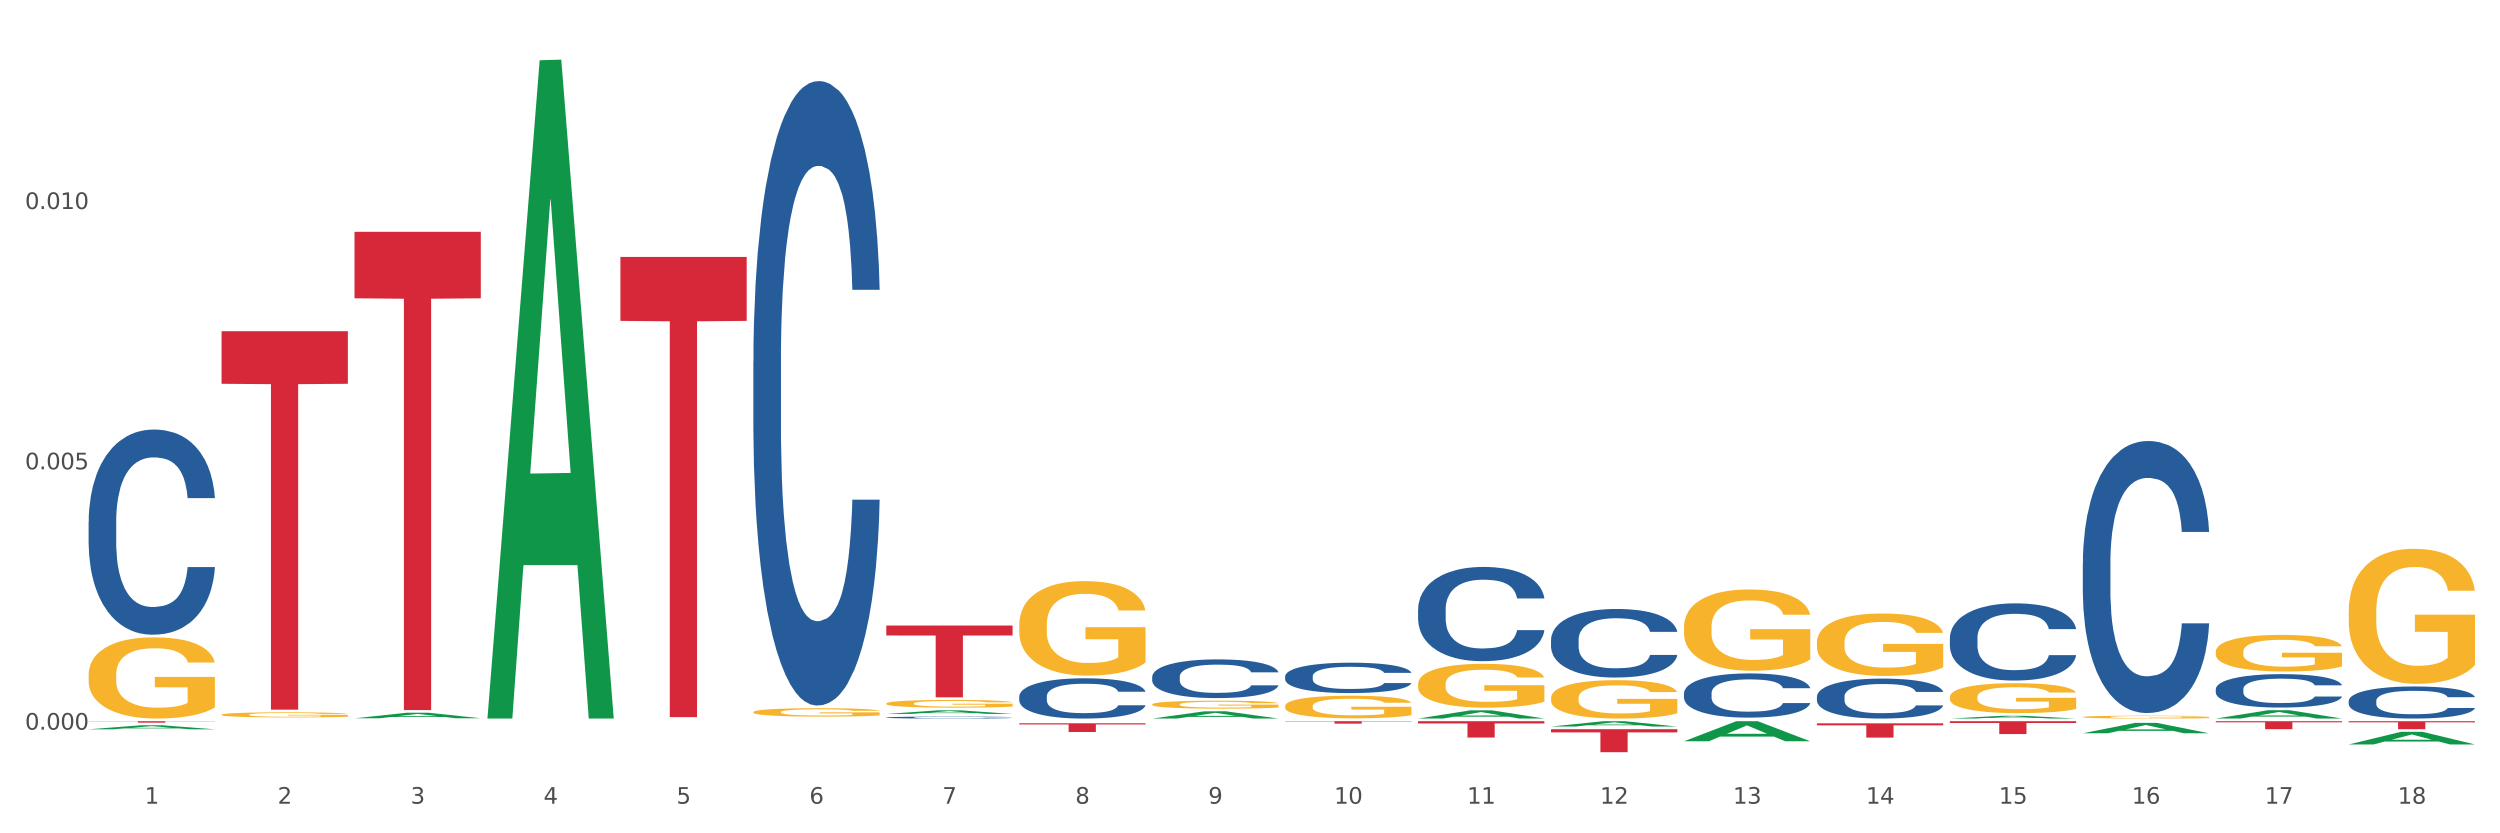 <?xml version="1.0" encoding="utf-8" standalone="no"?>
<!DOCTYPE svg PUBLIC "-//W3C//DTD SVG 1.1//EN"
  "http://www.w3.org/Graphics/SVG/1.1/DTD/svg11.dtd">
<svg xmlns:xlink="http://www.w3.org/1999/xlink" width="1080pt" height="360pt" viewBox="0 0 1080 360" xmlns="http://www.w3.org/2000/svg" version="1.1">
 <rect x="0" y="0" width="1080" height="360" fill="#333333" stroke="none"/>
 <defs>
  <style type="text/css">*{stroke-linejoin: round; stroke-linecap: butt}</style>
 </defs>
 <g id="figure_1">
  <g id="patch_1">
   <path d="M 0 360 
L 1080 360 
L 1080 0 
L 0 0 
z
" style="fill: #ffffff; stroke: #ffffff; stroke-linejoin: miter"/>
  </g>
  <g id="axes_1">
   <g id="matplotlib.axis_1">
    <g id="xtick_1">
     <g id="text_1">
      <!-- 1 -->
      <g style="fill: #4d4d4d" transform="translate(62.51 347.204) scale(0.096 -0.096)">
       <defs>
        <path id="DejaVuSans-31" d="M 794 531 
L 1825 531 
L 1825 4091 
L 703 3866 
L 703 4441 
L 1819 4666 
L 2450 4666 
L 2450 531 
L 3481 531 
L 3481 0 
L 794 0 
L 794 531 
z
" transform="scale(0.016)"/>
       </defs>
       <use xlink:href="#DejaVuSans-31"/>
      </g>
     </g>
    </g>
    <g id="xtick_2">
     <g id="text_2">
      <!-- 2 -->
      <g style="fill: #4d4d4d" transform="translate(119.942 347.204) scale(0.096 -0.096)">
       <defs>
        <path id="DejaVuSans-32" d="M 1228 531 
L 3431 531 
L 3431 0 
L 469 0 
L 469 531 
Q 828 903 1448 1529 
Q 2069 2156 2228 2338 
Q 2531 2678 2651 2914 
Q 2772 3150 2772 3378 
Q 2772 3750 2511 3984 
Q 2250 4219 1831 4219 
Q 1534 4219 1204 4116 
Q 875 4013 500 3803 
L 500 4441 
Q 881 4594 1212 4672 
Q 1544 4750 1819 4750 
Q 2544 4750 2975 4387 
Q 3406 4025 3406 3419 
Q 3406 3131 3298 2873 
Q 3191 2616 2906 2266 
Q 2828 2175 2409 1742 
Q 1991 1309 1228 531 
z
" transform="scale(0.016)"/>
       </defs>
       <use xlink:href="#DejaVuSans-32"/>
      </g>
     </g>
    </g>
    <g id="xtick_3">
     <g id="text_3">
      <!-- 3 -->
      <g style="fill: #4d4d4d" transform="translate(177.375 347.204) scale(0.096 -0.096)">
       <defs>
        <path id="DejaVuSans-33" d="M 2597 2516 
Q 3050 2419 3304 2112 
Q 3559 1806 3559 1356 
Q 3559 666 3084 287 
Q 2609 -91 1734 -91 
Q 1441 -91 1130 -33 
Q 819 25 488 141 
L 488 750 
Q 750 597 1062 519 
Q 1375 441 1716 441 
Q 2309 441 2620 675 
Q 2931 909 2931 1356 
Q 2931 1769 2642 2001 
Q 2353 2234 1838 2234 
L 1294 2234 
L 1294 2753 
L 1863 2753 
Q 2328 2753 2575 2939 
Q 2822 3125 2822 3475 
Q 2822 3834 2567 4026 
Q 2313 4219 1838 4219 
Q 1578 4219 1281 4162 
Q 984 4106 628 3988 
L 628 4550 
Q 988 4650 1302 4700 
Q 1616 4750 1894 4750 
Q 2613 4750 3031 4423 
Q 3450 4097 3450 3541 
Q 3450 3153 3228 2886 
Q 3006 2619 2597 2516 
z
" transform="scale(0.016)"/>
       </defs>
       <use xlink:href="#DejaVuSans-33"/>
      </g>
     </g>
    </g>
    <g id="xtick_4">
     <g id="text_4">
      <!-- 4 -->
      <g style="fill: #4d4d4d" transform="translate(234.808 347.204) scale(0.096 -0.096)">
       <defs>
        <path id="DejaVuSans-34" d="M 2419 4116 
L 825 1625 
L 2419 1625 
L 2419 4116 
z
M 2253 4666 
L 3047 4666 
L 3047 1625 
L 3713 1625 
L 3713 1100 
L 3047 1100 
L 3047 0 
L 2419 0 
L 2419 1100 
L 313 1100 
L 313 1709 
L 2253 4666 
z
" transform="scale(0.016)"/>
       </defs>
       <use xlink:href="#DejaVuSans-34"/>
      </g>
     </g>
    </g>
    <g id="xtick_5">
     <g id="text_5">
      <!-- 5 -->
      <g style="fill: #4d4d4d" transform="translate(292.24 347.204) scale(0.096 -0.096)">
       <defs>
        <path id="DejaVuSans-35" d="M 691 4666 
L 3169 4666 
L 3169 4134 
L 1269 4134 
L 1269 2991 
Q 1406 3038 1543 3061 
Q 1681 3084 1819 3084 
Q 2600 3084 3056 2656 
Q 3513 2228 3513 1497 
Q 3513 744 3044 326 
Q 2575 -91 1722 -91 
Q 1428 -91 1123 -41 
Q 819 9 494 109 
L 494 744 
Q 775 591 1075 516 
Q 1375 441 1709 441 
Q 2250 441 2565 725 
Q 2881 1009 2881 1497 
Q 2881 1984 2565 2268 
Q 2250 2553 1709 2553 
Q 1456 2553 1204 2497 
Q 953 2441 691 2322 
L 691 4666 
z
" transform="scale(0.016)"/>
       </defs>
       <use xlink:href="#DejaVuSans-35"/>
      </g>
     </g>
    </g>
    <g id="xtick_6">
     <g id="text_6">
      <!-- 6 -->
      <g style="fill: #4d4d4d" transform="translate(349.673 347.204) scale(0.096 -0.096)">
       <defs>
        <path id="DejaVuSans-36" d="M 2113 2584 
Q 1688 2584 1439 2293 
Q 1191 2003 1191 1497 
Q 1191 994 1439 701 
Q 1688 409 2113 409 
Q 2538 409 2786 701 
Q 3034 994 3034 1497 
Q 3034 2003 2786 2293 
Q 2538 2584 2113 2584 
z
M 3366 4563 
L 3366 3988 
Q 3128 4100 2886 4159 
Q 2644 4219 2406 4219 
Q 1781 4219 1451 3797 
Q 1122 3375 1075 2522 
Q 1259 2794 1537 2939 
Q 1816 3084 2150 3084 
Q 2853 3084 3261 2657 
Q 3669 2231 3669 1497 
Q 3669 778 3244 343 
Q 2819 -91 2113 -91 
Q 1303 -91 875 529 
Q 447 1150 447 2328 
Q 447 3434 972 4092 
Q 1497 4750 2381 4750 
Q 2619 4750 2861 4703 
Q 3103 4656 3366 4563 
z
" transform="scale(0.016)"/>
       </defs>
       <use xlink:href="#DejaVuSans-36"/>
      </g>
     </g>
    </g>
    <g id="xtick_7">
     <g id="text_7">
      <!-- 7 -->
      <g style="fill: #4d4d4d" transform="translate(407.106 347.204) scale(0.096 -0.096)">
       <defs>
        <path id="DejaVuSans-37" d="M 525 4666 
L 3525 4666 
L 3525 4397 
L 1831 0 
L 1172 0 
L 2766 4134 
L 525 4134 
L 525 4666 
z
" transform="scale(0.016)"/>
       </defs>
       <use xlink:href="#DejaVuSans-37"/>
      </g>
     </g>
    </g>
    <g id="xtick_8">
     <g id="text_8">
      <!-- 8 -->
      <g style="fill: #4d4d4d" transform="translate(464.538 347.204) scale(0.096 -0.096)">
       <defs>
        <path id="DejaVuSans-38" d="M 2034 2216 
Q 1584 2216 1326 1975 
Q 1069 1734 1069 1313 
Q 1069 891 1326 650 
Q 1584 409 2034 409 
Q 2484 409 2743 651 
Q 3003 894 3003 1313 
Q 3003 1734 2745 1975 
Q 2488 2216 2034 2216 
z
M 1403 2484 
Q 997 2584 770 2862 
Q 544 3141 544 3541 
Q 544 4100 942 4425 
Q 1341 4750 2034 4750 
Q 2731 4750 3128 4425 
Q 3525 4100 3525 3541 
Q 3525 3141 3298 2862 
Q 3072 2584 2669 2484 
Q 3125 2378 3379 2068 
Q 3634 1759 3634 1313 
Q 3634 634 3220 271 
Q 2806 -91 2034 -91 
Q 1263 -91 848 271 
Q 434 634 434 1313 
Q 434 1759 690 2068 
Q 947 2378 1403 2484 
z
M 1172 3481 
Q 1172 3119 1398 2916 
Q 1625 2713 2034 2713 
Q 2441 2713 2670 2916 
Q 2900 3119 2900 3481 
Q 2900 3844 2670 4047 
Q 2441 4250 2034 4250 
Q 1625 4250 1398 4047 
Q 1172 3844 1172 3481 
z
" transform="scale(0.016)"/>
       </defs>
       <use xlink:href="#DejaVuSans-38"/>
      </g>
     </g>
    </g>
    <g id="xtick_9">
     <g id="text_9">
      <!-- 9 -->
      <g style="fill: #4d4d4d" transform="translate(521.971 347.204) scale(0.096 -0.096)">
       <defs>
        <path id="DejaVuSans-39" d="M 703 97 
L 703 672 
Q 941 559 1184 500 
Q 1428 441 1663 441 
Q 2288 441 2617 861 
Q 2947 1281 2994 2138 
Q 2813 1869 2534 1725 
Q 2256 1581 1919 1581 
Q 1219 1581 811 2004 
Q 403 2428 403 3163 
Q 403 3881 828 4315 
Q 1253 4750 1959 4750 
Q 2769 4750 3195 4129 
Q 3622 3509 3622 2328 
Q 3622 1225 3098 567 
Q 2575 -91 1691 -91 
Q 1453 -91 1209 -44 
Q 966 3 703 97 
z
M 1959 2075 
Q 2384 2075 2632 2365 
Q 2881 2656 2881 3163 
Q 2881 3666 2632 3958 
Q 2384 4250 1959 4250 
Q 1534 4250 1286 3958 
Q 1038 3666 1038 3163 
Q 1038 2656 1286 2365 
Q 1534 2075 1959 2075 
z
" transform="scale(0.016)"/>
       </defs>
       <use xlink:href="#DejaVuSans-39"/>
      </g>
     </g>
    </g>
    <g id="xtick_10">
     <g id="text_10">
      <!-- 10 -->
      <g style="fill: #4d4d4d" transform="translate(576.35 347.204) scale(0.096 -0.096)">
       <defs>
        <path id="DejaVuSans-30" d="M 2034 4250 
Q 1547 4250 1301 3770 
Q 1056 3291 1056 2328 
Q 1056 1369 1301 889 
Q 1547 409 2034 409 
Q 2525 409 2770 889 
Q 3016 1369 3016 2328 
Q 3016 3291 2770 3770 
Q 2525 4250 2034 4250 
z
M 2034 4750 
Q 2819 4750 3233 4129 
Q 3647 3509 3647 2328 
Q 3647 1150 3233 529 
Q 2819 -91 2034 -91 
Q 1250 -91 836 529 
Q 422 1150 422 2328 
Q 422 3509 836 4129 
Q 1250 4750 2034 4750 
z
" transform="scale(0.016)"/>
       </defs>
       <use xlink:href="#DejaVuSans-31"/>
       <use xlink:href="#DejaVuSans-30" transform="translate(63.623 0)"/>
      </g>
     </g>
    </g>
    <g id="xtick_11">
     <g id="text_11">
      <!-- 11 -->
      <g style="fill: #4d4d4d" transform="translate(633.783 347.204) scale(0.096 -0.096)">
       <use xlink:href="#DejaVuSans-31"/>
       <use xlink:href="#DejaVuSans-31" transform="translate(63.623 0)"/>
      </g>
     </g>
    </g>
    <g id="xtick_12">
     <g id="text_12">
      <!-- 12 -->
      <g style="fill: #4d4d4d" transform="translate(691.215 347.204) scale(0.096 -0.096)">
       <use xlink:href="#DejaVuSans-31"/>
       <use xlink:href="#DejaVuSans-32" transform="translate(63.623 0)"/>
      </g>
     </g>
    </g>
    <g id="xtick_13">
     <g id="text_13">
      <!-- 13 -->
      <g style="fill: #4d4d4d" transform="translate(748.648 347.204) scale(0.096 -0.096)">
       <use xlink:href="#DejaVuSans-31"/>
       <use xlink:href="#DejaVuSans-33" transform="translate(63.623 0)"/>
      </g>
     </g>
    </g>
    <g id="xtick_14">
     <g id="text_14">
      <!-- 14 -->
      <g style="fill: #4d4d4d" transform="translate(806.081 347.204) scale(0.096 -0.096)">
       <use xlink:href="#DejaVuSans-31"/>
       <use xlink:href="#DejaVuSans-34" transform="translate(63.623 0)"/>
      </g>
     </g>
    </g>
    <g id="xtick_15">
     <g id="text_15">
      <!-- 15 -->
      <g style="fill: #4d4d4d" transform="translate(863.513 347.204) scale(0.096 -0.096)">
       <use xlink:href="#DejaVuSans-31"/>
       <use xlink:href="#DejaVuSans-35" transform="translate(63.623 0)"/>
      </g>
     </g>
    </g>
    <g id="xtick_16">
     <g id="text_16">
      <!-- 16 -->
      <g style="fill: #4d4d4d" transform="translate(920.946 347.204) scale(0.096 -0.096)">
       <use xlink:href="#DejaVuSans-31"/>
       <use xlink:href="#DejaVuSans-36" transform="translate(63.623 0)"/>
      </g>
     </g>
    </g>
    <g id="xtick_17">
     <g id="text_17">
      <!-- 17 -->
      <g style="fill: #4d4d4d" transform="translate(978.379 347.204) scale(0.096 -0.096)">
       <use xlink:href="#DejaVuSans-31"/>
       <use xlink:href="#DejaVuSans-37" transform="translate(63.623 0)"/>
      </g>
     </g>
    </g>
    <g id="xtick_18">
     <g id="text_18">
      <!-- 18 -->
      <g style="fill: #4d4d4d" transform="translate(1035.811 347.204) scale(0.096 -0.096)">
       <use xlink:href="#DejaVuSans-31"/>
       <use xlink:href="#DejaVuSans-38" transform="translate(63.623 0)"/>
      </g>
     </g>
    </g>
    <g id="xtick_19"/>
    <g id="xtick_20"/>
    <g id="xtick_21"/>
    <g id="xtick_22"/>
    <g id="xtick_23"/>
    <g id="xtick_24"/>
    <g id="xtick_25"/>
    <g id="xtick_26"/>
    <g id="xtick_27"/>
    <g id="xtick_28"/>
    <g id="xtick_29"/>
    <g id="xtick_30"/>
    <g id="xtick_31"/>
    <g id="xtick_32"/>
    <g id="xtick_33"/>
    <g id="xtick_34"/>
    <g id="xtick_35"/>
   </g>
   <g id="matplotlib.axis_2">
    <g id="ytick_1">
     <g id="text_19">
      <!-- 0.000 -->
      <g style="fill: #4d4d4d" transform="translate(10.8 315.209) scale(0.096 -0.096)">
       <defs>
        <path id="DejaVuSans-2e" d="M 684 794 
L 1344 794 
L 1344 0 
L 684 0 
L 684 794 
z
" transform="scale(0.016)"/>
       </defs>
       <use xlink:href="#DejaVuSans-30"/>
       <use xlink:href="#DejaVuSans-2e" transform="translate(63.623 0)"/>
       <use xlink:href="#DejaVuSans-30" transform="translate(95.41 0)"/>
       <use xlink:href="#DejaVuSans-30" transform="translate(159.033 0)"/>
       <use xlink:href="#DejaVuSans-30" transform="translate(222.656 0)"/>
      </g>
     </g>
    </g>
    <g id="ytick_2">
     <g id="text_20">
      <!-- 0.005 -->
      <g style="fill: #4d4d4d" transform="translate(10.8 202.751) scale(0.096 -0.096)">
       <use xlink:href="#DejaVuSans-30"/>
       <use xlink:href="#DejaVuSans-2e" transform="translate(63.623 0)"/>
       <use xlink:href="#DejaVuSans-30" transform="translate(95.41 0)"/>
       <use xlink:href="#DejaVuSans-30" transform="translate(159.033 0)"/>
       <use xlink:href="#DejaVuSans-35" transform="translate(222.656 0)"/>
      </g>
     </g>
    </g>
    <g id="ytick_3">
     <g id="text_21">
      <!-- 0.010 -->
      <g style="fill: #4d4d4d" transform="translate(10.8 90.292) scale(0.096 -0.096)">
       <use xlink:href="#DejaVuSans-30"/>
       <use xlink:href="#DejaVuSans-2e" transform="translate(63.623 0)"/>
       <use xlink:href="#DejaVuSans-30" transform="translate(95.41 0)"/>
       <use xlink:href="#DejaVuSans-31" transform="translate(159.033 0)"/>
       <use xlink:href="#DejaVuSans-30" transform="translate(222.656 0)"/>
      </g>
     </g>
    </g>
    <g id="ytick_4"/>
    <g id="ytick_5"/>
    <g id="ytick_6"/>
   </g>
   <g id="PolyCollection_1">
    <path d="M 38.283 315.055 
L 38.339 315.054 
L 60.839 313.327 
L 70.176 313.326 
L 92.844 315.059 
L 82.044 315.059 
L 77.151 314.655 
L 53.92 314.655 
L 53.751 314.662 
L 49.026 315.059 
L 38.283 315.059 
L 38.283 315.055 
L 56.845 314.414 
L 74.226 314.413 
L 65.62 313.695 
L 65.507 313.692 
L 65.395 313.697 
L 56.789 314.413 
L 56.845 314.414 
L 38.283 315.055 
z
" clip-path="url(#pa8ce4f3509)" style="fill: #109648"/>
    <path d="M 957.206 311.562 
L 1011.767 311.562 
L 1011.767 312.043 
L 990.305 312.046 
L 990.305 315.024 
L 978.539 315.024 
L 978.539 312.046 
L 957.206 312.043 
L 957.206 311.565 
L 957.206 311.562 
z
" clip-path="url(#pa8ce4f3509)" style="fill: #d62839"/>
    <path d="M 842.341 311.562 
L 896.902 311.562 
L 896.902 312.333 
L 875.439 312.339 
L 875.439 317.112 
L 863.674 317.112 
L 863.674 312.339 
L 842.341 312.333 
L 842.341 311.567 
L 842.341 311.562 
z
" clip-path="url(#pa8ce4f3509)" style="fill: #d62839"/>
    <path d="M 784.908 312.482 
L 839.469 312.482 
L 839.469 313.338 
L 818.007 313.344 
L 818.007 318.646 
L 806.241 318.646 
L 806.241 313.344 
L 784.908 313.338 
L 784.908 312.487 
L 784.908 312.482 
z
" clip-path="url(#pa8ce4f3509)" style="fill: #d62839"/>
    <path d="M 670.043 315.007 
L 724.604 315.007 
L 724.604 316.389 
L 703.141 316.398 
L 703.141 324.95 
L 691.376 324.95 
L 691.376 316.398 
L 670.043 316.389 
L 670.043 315.017 
L 670.043 315.007 
z
" clip-path="url(#pa8ce4f3509)" style="fill: #d62839"/>
    <path d="M 612.61 311.562 
L 667.171 311.562 
L 667.171 312.544 
L 645.709 312.551 
L 645.709 318.629 
L 633.943 318.629 
L 633.943 312.551 
L 612.61 312.544 
L 612.61 311.569 
L 612.61 311.562 
z
" clip-path="url(#pa8ce4f3509)" style="fill: #d62839"/>
    <path d="M 555.177 311.562 
L 609.738 311.562 
L 609.738 311.708 
L 588.276 311.709 
L 588.276 312.611 
L 576.51 312.611 
L 576.51 311.709 
L 555.177 311.708 
L 555.177 311.563 
L 555.177 311.562 
z
" clip-path="url(#pa8ce4f3509)" style="fill: #d62839"/>
    <path d="M 440.312 312.451 
L 494.873 312.451 
L 494.873 312.975 
L 473.411 312.978 
L 473.411 316.219 
L 461.645 316.219 
L 461.645 312.978 
L 440.312 312.975 
L 440.312 312.455 
L 440.312 312.451 
z
" clip-path="url(#pa8ce4f3509)" style="fill: #d62839"/>
    <path d="M 382.879 270.219 
L 437.44 270.219 
L 437.44 274.529 
L 415.978 274.558 
L 415.978 301.234 
L 404.212 301.234 
L 404.212 274.558 
L 382.879 274.529 
L 382.879 270.248 
L 382.879 270.219 
z
" clip-path="url(#pa8ce4f3509)" style="fill: #d62839"/>
    <path d="M 268.014 110.994 
L 322.575 110.994 
L 322.575 138.623 
L 301.112 138.809 
L 301.112 309.807 
L 289.347 309.807 
L 289.347 138.809 
L 268.014 138.623 
L 268.014 111.181 
L 268.014 110.994 
z
" clip-path="url(#pa8ce4f3509)" style="fill: #d62839"/>
    <path d="M 153.148 100.15 
L 207.709 100.15 
L 207.709 128.861 
L 186.247 129.055 
L 186.247 306.752 
L 174.482 306.752 
L 174.482 129.055 
L 153.148 128.861 
L 153.148 100.344 
L 153.148 100.15 
z
" clip-path="url(#pa8ce4f3509)" style="fill: #d62839"/>
    <path d="M 95.716 143.079 
L 150.277 143.079 
L 150.277 165.801 
L 128.814 165.955 
L 128.814 306.584 
L 117.049 306.584 
L 117.049 165.955 
L 95.716 165.801 
L 95.716 143.233 
L 95.716 143.079 
z
" clip-path="url(#pa8ce4f3509)" style="fill: #d62839"/>
    <path d="M 38.283 311.562 
L 92.844 311.562 
L 92.844 311.648 
L 71.382 311.649 
L 71.382 312.182 
L 59.616 312.182 
L 59.616 311.649 
L 38.283 311.648 
L 38.283 311.563 
L 38.283 311.562 
z
" clip-path="url(#pa8ce4f3509)" style="fill: #d62839"/>
    <path d="M 38.283 225.383 
L 38.347 225.302 
L 38.347 223.036 
L 38.541 219.96 
L 39.25 214.294 
L 40.153 210.004 
L 41.701 204.985 
L 42.54 202.88 
L 43.636 200.533 
L 45.893 196.729 
L 48.473 193.491 
L 50.279 191.71 
L 51.633 190.577 
L 54.664 188.553 
L 56.406 187.663 
L 58.211 186.934 
L 59.759 186.449 
L 62.339 185.882 
L 64.403 185.639 
L 66.789 185.558 
L 68.788 185.639 
L 71.432 185.963 
L 75.302 186.934 
L 76.785 187.501 
L 78.785 188.472 
L 80.848 189.767 
L 82.525 191.062 
L 84.46 192.924 
L 86.459 195.353 
L 88.394 198.428 
L 89.748 201.262 
L 90.845 204.256 
L 91.812 207.899 
L 92.522 211.865 
L 92.844 215.184 
L 81.042 215.184 
L 80.719 212.189 
L 80.074 208.951 
L 79.43 206.766 
L 78.72 204.985 
L 77.624 202.961 
L 76.656 201.666 
L 75.044 200.128 
L 73.561 199.157 
L 72.335 198.59 
L 70.852 198.105 
L 67.692 197.619 
L 65.435 197.619 
L 64.016 197.781 
L 62.274 198.186 
L 60.791 198.752 
L 59.05 199.724 
L 57.695 200.776 
L 56.341 202.152 
L 55.567 203.123 
L 54.406 204.904 
L 53.632 206.361 
L 52.6 208.87 
L 52.02 210.651 
L 50.988 215.265 
L 50.537 218.665 
L 50.343 221.012 
L 50.214 223.602 
L 50.214 236.23 
L 50.601 241.896 
L 50.924 244.324 
L 51.44 247.076 
L 52.407 250.638 
L 53.826 254.118 
L 55.309 256.628 
L 56.535 258.166 
L 57.695 259.299 
L 58.856 260.189 
L 60.275 260.999 
L 61.436 261.484 
L 63.177 261.97 
L 65.241 262.213 
L 66.853 262.213 
L 70.143 261.808 
L 71.626 261.403 
L 73.045 260.837 
L 74.593 259.946 
L 75.818 258.975 
L 76.527 258.247 
L 77.688 256.709 
L 78.591 255.09 
L 79.365 253.228 
L 79.881 251.609 
L 80.461 249.181 
L 80.913 246.429 
L 81.042 244.972 
L 92.844 244.972 
L 92.586 247.886 
L 92.135 250.719 
L 91.232 254.523 
L 90.522 256.709 
L 89.426 259.38 
L 88.265 261.646 
L 86.653 264.156 
L 85.169 266.017 
L 83.622 267.636 
L 81.945 269.093 
L 78.914 271.117 
L 77.817 271.683 
L 75.495 272.655 
L 73.69 273.221 
L 71.045 273.788 
L 68.337 274.112 
L 65.499 274.193 
L 62.984 274.031 
L 60.211 273.545 
L 58.469 273.059 
L 56.535 272.331 
L 54.277 271.198 
L 52.149 269.822 
L 50.15 268.203 
L 48.279 266.341 
L 46.538 264.236 
L 44.281 260.756 
L 42.604 257.356 
L 41.379 254.199 
L 40.54 251.528 
L 39.702 248.128 
L 39.25 245.781 
L 38.541 240.115 
L 38.283 234.854 
L 38.283 225.383 
z
" clip-path="url(#pa8ce4f3509)" style="fill: #255c99"/>
    <path d="M 325.447 156.235 
L 325.511 155.988 
L 325.511 149.09 
L 325.704 139.727 
L 326.414 122.481 
L 327.317 109.422 
L 328.865 94.147 
L 329.703 87.741 
L 330.799 80.596 
L 333.057 69.016 
L 335.636 59.161 
L 337.442 53.741 
L 338.797 50.291 
L 341.828 44.132 
L 343.569 41.422 
L 345.375 39.204 
L 346.923 37.726 
L 349.502 36.001 
L 351.566 35.262 
L 353.952 35.016 
L 355.952 35.262 
L 358.596 36.248 
L 362.465 39.204 
L 363.949 40.929 
L 365.948 43.885 
L 368.012 47.827 
L 369.689 51.769 
L 371.623 57.436 
L 373.623 64.828 
L 375.558 74.19 
L 376.912 82.813 
L 378.008 91.929 
L 378.976 103.017 
L 379.685 115.089 
L 380.008 125.191 
L 368.205 125.191 
L 367.883 116.075 
L 367.238 106.22 
L 366.593 99.567 
L 365.884 94.147 
L 364.787 87.987 
L 363.82 84.045 
L 362.208 79.364 
L 360.724 76.407 
L 359.499 74.683 
L 358.015 73.205 
L 354.855 71.726 
L 352.598 71.726 
L 351.179 72.219 
L 349.438 73.451 
L 347.955 75.176 
L 346.213 78.132 
L 344.859 81.335 
L 343.505 85.524 
L 342.731 88.48 
L 341.57 93.9 
L 340.796 98.335 
L 339.764 105.973 
L 339.184 111.393 
L 338.152 125.437 
L 337.7 135.785 
L 337.507 142.93 
L 337.378 150.814 
L 337.378 189.25 
L 337.765 206.496 
L 338.087 213.888 
L 338.603 222.265 
L 339.57 233.105 
L 340.989 243.7 
L 342.473 251.337 
L 343.698 256.019 
L 344.859 259.468 
L 346.02 262.178 
L 347.439 264.642 
L 348.599 266.12 
L 350.341 267.599 
L 352.405 268.338 
L 354.017 268.338 
L 357.306 267.106 
L 358.789 265.874 
L 360.208 264.149 
L 361.756 261.439 
L 362.981 258.482 
L 363.691 256.265 
L 364.852 251.584 
L 365.755 246.656 
L 366.529 240.989 
L 367.044 236.062 
L 367.625 228.67 
L 368.076 220.294 
L 368.205 215.859 
L 380.008 215.859 
L 379.75 224.728 
L 379.298 233.352 
L 378.395 244.932 
L 377.686 251.584 
L 376.589 259.714 
L 375.429 266.613 
L 373.816 274.251 
L 372.333 279.918 
L 370.785 284.845 
L 369.108 289.28 
L 366.077 295.439 
L 364.981 297.164 
L 362.659 300.121 
L 360.853 301.845 
L 358.209 303.57 
L 355.5 304.556 
L 352.663 304.802 
L 350.147 304.309 
L 347.374 302.831 
L 345.633 301.353 
L 343.698 299.135 
L 341.441 295.686 
L 339.313 291.497 
L 337.313 286.57 
L 335.443 280.903 
L 333.702 274.497 
L 331.444 263.903 
L 329.768 253.555 
L 328.542 243.946 
L 327.704 235.815 
L 326.865 225.468 
L 326.414 218.322 
L 325.704 201.076 
L 325.447 185.061 
L 325.447 156.235 
z
" clip-path="url(#pa8ce4f3509)" style="fill: #255c99"/>
    <path d="M 38.283 291.548 
L 38.347 291.516 
L 38.347 290.362 
L 38.476 289.369 
L 39.12 286.966 
L 40.087 284.98 
L 40.795 283.922 
L 41.504 283.057 
L 42.341 282.192 
L 43.372 281.295 
L 45.24 279.982 
L 46.4 279.309 
L 47.817 278.604 
L 50.393 277.579 
L 52.261 277.002 
L 54.194 276.521 
L 57.35 275.945 
L 59.412 275.688 
L 61.602 275.496 
L 64.243 275.368 
L 66.24 275.336 
L 70.62 275.432 
L 74.356 275.72 
L 76.16 275.945 
L 78.479 276.329 
L 79.703 276.585 
L 81.7 277.098 
L 83.761 277.771 
L 85.178 278.348 
L 87.304 279.437 
L 88.915 280.526 
L 90.396 281.872 
L 91.169 282.801 
L 91.749 283.666 
L 92.264 284.659 
L 92.78 286.229 
L 81.185 286.229 
L 80.734 285.108 
L 80.025 284.051 
L 78.994 283.025 
L 78.093 282.384 
L 76.547 281.584 
L 75.129 281.071 
L 73.648 280.686 
L 71.844 280.366 
L 70.427 280.206 
L 68.43 280.078 
L 64.501 280.11 
L 61.86 280.366 
L 60.056 280.686 
L 58.896 280.975 
L 57.866 281.295 
L 56.706 281.744 
L 55.353 282.417 
L 54.387 283.025 
L 53.421 283.794 
L 52.648 284.563 
L 51.939 285.46 
L 51.36 286.421 
L 50.909 287.415 
L 50.522 288.632 
L 50.2 290.651 
L 50.2 295.04 
L 50.329 296.033 
L 50.651 297.347 
L 51.038 298.34 
L 51.682 299.525 
L 52.261 300.326 
L 53.357 301.48 
L 54.58 302.441 
L 55.547 303.05 
L 56.513 303.562 
L 58.188 304.267 
L 60.056 304.844 
L 61.666 305.196 
L 63.856 305.517 
L 65.338 305.645 
L 66.626 305.709 
L 69.783 305.709 
L 72.037 305.613 
L 74.55 305.389 
L 76.482 305.1 
L 78.093 304.748 
L 79.896 304.171 
L 81.056 303.627 
L 81.056 296.93 
L 66.884 296.898 
L 66.884 292.445 
L 92.844 292.445 
L 92.844 305.517 
L 91.749 306.19 
L 90.525 306.798 
L 89.237 307.343 
L 87.304 308.016 
L 84.985 308.657 
L 82.924 309.105 
L 80.734 309.49 
L 78.157 309.842 
L 74.807 310.163 
L 72.746 310.291 
L 70.169 310.387 
L 67.142 310.419 
L 64.501 310.355 
L 61.924 310.195 
L 59.218 309.906 
L 56.577 309.49 
L 54.58 309.073 
L 52.584 308.561 
L 50.458 307.888 
L 48.783 307.247 
L 47.495 306.67 
L 46.077 305.933 
L 44.531 304.972 
L 43.372 304.107 
L 42.341 303.21 
L 41.246 302.057 
L 40.473 301.063 
L 39.7 299.814 
L 39.249 298.885 
L 38.734 297.443 
L 38.347 295.424 
L 38.283 291.548 
z
" clip-path="url(#pa8ce4f3509)" style="fill: #f7b32b"/>
    <path d="M 382.879 309.951 
L 382.944 309.95 
L 382.944 309.929 
L 383.137 309.899 
L 383.847 309.845 
L 384.75 309.804 
L 386.297 309.756 
L 387.136 309.735 
L 388.232 309.713 
L 390.489 309.676 
L 393.069 309.645 
L 394.875 309.628 
L 396.229 309.618 
L 399.26 309.598 
L 401.002 309.59 
L 402.808 309.583 
L 404.355 309.578 
L 406.935 309.573 
L 408.999 309.57 
L 411.385 309.569 
L 413.384 309.57 
L 416.029 309.573 
L 419.898 309.583 
L 421.382 309.588 
L 423.381 309.597 
L 425.445 309.61 
L 427.121 309.622 
L 429.056 309.64 
L 431.055 309.663 
L 432.99 309.693 
L 434.345 309.72 
L 435.441 309.749 
L 436.408 309.784 
L 437.118 309.822 
L 437.44 309.853 
L 425.638 309.853 
L 425.316 309.825 
L 424.671 309.794 
L 424.026 309.773 
L 423.316 309.756 
L 422.22 309.736 
L 421.253 309.724 
L 419.64 309.709 
L 418.157 309.7 
L 416.932 309.694 
L 415.448 309.69 
L 412.288 309.685 
L 410.031 309.685 
L 408.612 309.687 
L 406.871 309.69 
L 405.387 309.696 
L 403.646 309.705 
L 402.292 309.715 
L 400.937 309.728 
L 400.163 309.738 
L 399.002 309.755 
L 398.229 309.769 
L 397.197 309.793 
L 396.616 309.81 
L 395.584 309.854 
L 395.133 309.887 
L 394.939 309.909 
L 394.81 309.934 
L 394.81 310.055 
L 395.197 310.109 
L 395.52 310.133 
L 396.036 310.159 
L 397.003 310.193 
L 398.422 310.226 
L 399.905 310.25 
L 401.131 310.265 
L 402.292 310.276 
L 403.452 310.285 
L 404.871 310.292 
L 406.032 310.297 
L 407.774 310.302 
L 409.837 310.304 
L 411.45 310.304 
L 414.739 310.3 
L 416.222 310.296 
L 417.641 310.291 
L 419.189 310.282 
L 420.414 310.273 
L 421.124 310.266 
L 422.284 310.251 
L 423.187 310.236 
L 423.961 310.218 
L 424.477 310.202 
L 425.058 310.179 
L 425.509 310.153 
L 425.638 310.139 
L 437.44 310.139 
L 437.182 310.167 
L 436.731 310.194 
L 435.828 310.23 
L 435.119 310.251 
L 434.022 310.277 
L 432.861 310.299 
L 431.249 310.323 
L 429.766 310.34 
L 428.218 310.356 
L 426.541 310.37 
L 423.51 310.389 
L 422.413 310.395 
L 420.092 310.404 
L 418.286 310.41 
L 415.642 310.415 
L 412.933 310.418 
L 410.095 310.419 
L 407.58 310.417 
L 404.807 310.413 
L 403.066 310.408 
L 401.131 310.401 
L 398.873 310.39 
L 396.745 310.377 
L 394.746 310.361 
L 392.876 310.344 
L 391.134 310.323 
L 388.877 310.29 
L 387.2 310.257 
L 385.975 310.227 
L 385.136 310.202 
L 384.298 310.169 
L 383.847 310.147 
L 383.137 310.092 
L 382.879 310.042 
L 382.879 309.951 
z
" clip-path="url(#pa8ce4f3509)" style="fill: #255c99"/>
    <path d="M 440.312 300.838 
L 440.376 300.822 
L 440.376 300.377 
L 440.57 299.774 
L 441.279 298.661 
L 442.182 297.819 
L 443.73 296.834 
L 444.568 296.421 
L 445.665 295.96 
L 447.922 295.214 
L 450.502 294.578 
L 452.308 294.228 
L 453.662 294.006 
L 456.693 293.609 
L 458.434 293.434 
L 460.24 293.291 
L 461.788 293.196 
L 464.368 293.084 
L 466.432 293.037 
L 468.818 293.021 
L 470.817 293.037 
L 473.461 293.1 
L 477.331 293.291 
L 478.814 293.402 
L 480.814 293.593 
L 482.877 293.847 
L 484.554 294.101 
L 486.489 294.467 
L 488.488 294.943 
L 490.423 295.547 
L 491.777 296.103 
L 492.874 296.691 
L 493.841 297.406 
L 494.551 298.185 
L 494.873 298.836 
L 483.071 298.836 
L 482.748 298.248 
L 482.103 297.613 
L 481.458 297.184 
L 480.749 296.834 
L 479.653 296.437 
L 478.685 296.183 
L 477.073 295.881 
L 475.59 295.69 
L 474.364 295.579 
L 472.881 295.484 
L 469.721 295.388 
L 467.463 295.388 
L 466.045 295.42 
L 464.303 295.5 
L 462.82 295.611 
L 461.079 295.801 
L 459.724 296.008 
L 458.37 296.278 
L 457.596 296.469 
L 456.435 296.818 
L 455.661 297.104 
L 454.629 297.597 
L 454.049 297.946 
L 453.017 298.852 
L 452.566 299.519 
L 452.372 299.98 
L 452.243 300.489 
L 452.243 302.967 
L 452.63 304.079 
L 452.953 304.556 
L 453.468 305.096 
L 454.436 305.795 
L 455.855 306.478 
L 457.338 306.971 
L 458.563 307.273 
L 459.724 307.495 
L 460.885 307.67 
L 462.304 307.829 
L 463.465 307.924 
L 465.206 308.02 
L 467.27 308.067 
L 468.882 308.067 
L 472.171 307.988 
L 473.655 307.908 
L 475.074 307.797 
L 476.621 307.622 
L 477.847 307.432 
L 478.556 307.289 
L 479.717 306.987 
L 480.62 306.669 
L 481.394 306.304 
L 481.91 305.986 
L 482.49 305.509 
L 482.942 304.969 
L 483.071 304.683 
L 494.873 304.683 
L 494.615 305.255 
L 494.164 305.811 
L 493.261 306.558 
L 492.551 306.987 
L 491.455 307.511 
L 490.294 307.956 
L 488.682 308.449 
L 487.198 308.814 
L 485.65 309.132 
L 483.974 309.418 
L 480.942 309.815 
L 479.846 309.926 
L 477.524 310.117 
L 475.719 310.228 
L 473.074 310.339 
L 470.366 310.403 
L 467.528 310.419 
L 465.013 310.387 
L 462.24 310.292 
L 460.498 310.196 
L 458.563 310.053 
L 456.306 309.831 
L 454.178 309.561 
L 452.179 309.243 
L 450.308 308.878 
L 448.567 308.465 
L 446.31 307.781 
L 444.633 307.114 
L 443.408 306.494 
L 442.569 305.97 
L 441.731 305.303 
L 441.279 304.842 
L 440.57 303.73 
L 440.312 302.697 
L 440.312 300.838 
z
" clip-path="url(#pa8ce4f3509)" style="fill: #255c99"/>
    <path d="M 1014.639 302.789 
L 1014.703 302.776 
L 1014.703 302.422 
L 1014.897 301.941 
L 1015.606 301.055 
L 1016.509 300.384 
L 1018.057 299.6 
L 1018.895 299.271 
L 1019.992 298.904 
L 1022.249 298.309 
L 1024.829 297.803 
L 1026.635 297.525 
L 1027.989 297.347 
L 1031.02 297.031 
L 1032.761 296.892 
L 1034.567 296.778 
L 1036.115 296.702 
L 1038.695 296.613 
L 1040.759 296.575 
L 1043.145 296.563 
L 1045.144 296.575 
L 1047.788 296.626 
L 1051.658 296.778 
L 1053.141 296.867 
L 1055.141 297.018 
L 1057.204 297.221 
L 1058.881 297.423 
L 1060.816 297.714 
L 1062.815 298.094 
L 1064.75 298.575 
L 1066.104 299.018 
L 1067.201 299.486 
L 1068.168 300.055 
L 1068.878 300.675 
L 1069.2 301.194 
L 1057.398 301.194 
L 1057.075 300.726 
L 1056.43 300.22 
L 1055.785 299.878 
L 1055.076 299.6 
L 1053.98 299.283 
L 1053.012 299.081 
L 1051.4 298.841 
L 1049.917 298.689 
L 1048.691 298.6 
L 1047.208 298.524 
L 1044.048 298.448 
L 1041.79 298.448 
L 1040.372 298.474 
L 1038.63 298.537 
L 1037.147 298.625 
L 1035.406 298.777 
L 1034.051 298.942 
L 1032.697 299.157 
L 1031.923 299.309 
L 1030.762 299.587 
L 1029.988 299.815 
L 1028.956 300.207 
L 1028.376 300.486 
L 1027.344 301.207 
L 1026.893 301.738 
L 1026.699 302.105 
L 1026.57 302.51 
L 1026.57 304.484 
L 1026.957 305.37 
L 1027.28 305.75 
L 1027.796 306.18 
L 1028.763 306.737 
L 1030.182 307.281 
L 1031.665 307.673 
L 1032.89 307.913 
L 1034.051 308.091 
L 1035.212 308.23 
L 1036.631 308.356 
L 1037.792 308.432 
L 1039.533 308.508 
L 1041.597 308.546 
L 1043.209 308.546 
L 1046.498 308.483 
L 1047.982 308.42 
L 1049.401 308.331 
L 1050.948 308.192 
L 1052.174 308.04 
L 1052.883 307.926 
L 1054.044 307.686 
L 1054.947 307.433 
L 1055.721 307.141 
L 1056.237 306.888 
L 1056.817 306.509 
L 1057.269 306.079 
L 1057.398 305.851 
L 1069.2 305.851 
L 1068.942 306.306 
L 1068.491 306.749 
L 1067.588 307.344 
L 1066.878 307.686 
L 1065.782 308.103 
L 1064.621 308.457 
L 1063.009 308.85 
L 1061.525 309.141 
L 1059.978 309.394 
L 1058.301 309.622 
L 1055.27 309.938 
L 1054.173 310.027 
L 1051.851 310.178 
L 1050.046 310.267 
L 1047.401 310.356 
L 1044.693 310.406 
L 1041.855 310.419 
L 1039.34 310.394 
L 1036.567 310.318 
L 1034.825 310.242 
L 1032.89 310.128 
L 1030.633 309.951 
L 1028.505 309.736 
L 1026.506 309.482 
L 1024.635 309.191 
L 1022.894 308.862 
L 1020.637 308.318 
L 1018.96 307.787 
L 1017.735 307.293 
L 1016.896 306.876 
L 1016.058 306.344 
L 1015.606 305.977 
L 1014.897 305.092 
L 1014.639 304.269 
L 1014.639 302.789 
z
" clip-path="url(#pa8ce4f3509)" style="fill: #255c99"/>
    <path d="M 957.206 297.718 
L 957.271 297.705 
L 957.271 297.336 
L 957.464 296.835 
L 958.174 295.912 
L 959.077 295.214 
L 960.624 294.397 
L 961.463 294.054 
L 962.559 293.672 
L 964.816 293.052 
L 967.396 292.525 
L 969.202 292.235 
L 970.556 292.051 
L 973.587 291.721 
L 975.329 291.576 
L 977.135 291.457 
L 978.682 291.378 
L 981.262 291.286 
L 983.326 291.247 
L 985.712 291.233 
L 987.711 291.247 
L 990.356 291.299 
L 994.225 291.457 
L 995.709 291.55 
L 997.708 291.708 
L 999.772 291.919 
L 1001.448 292.13 
L 1003.383 292.433 
L 1005.382 292.828 
L 1007.317 293.329 
L 1008.672 293.79 
L 1009.768 294.278 
L 1010.735 294.871 
L 1011.445 295.517 
L 1011.767 296.057 
L 999.965 296.057 
L 999.643 295.57 
L 998.998 295.042 
L 998.353 294.687 
L 997.643 294.397 
L 996.547 294.067 
L 995.58 293.856 
L 993.967 293.606 
L 992.484 293.448 
L 991.259 293.355 
L 989.775 293.276 
L 986.615 293.197 
L 984.358 293.197 
L 982.939 293.224 
L 981.198 293.289 
L 979.714 293.382 
L 977.973 293.54 
L 976.619 293.711 
L 975.264 293.935 
L 974.49 294.093 
L 973.329 294.383 
L 972.556 294.621 
L 971.524 295.029 
L 970.943 295.319 
L 969.911 296.071 
L 969.46 296.624 
L 969.266 297.006 
L 969.137 297.428 
L 969.137 299.484 
L 969.524 300.407 
L 969.847 300.802 
L 970.363 301.25 
L 971.33 301.83 
L 972.749 302.397 
L 974.232 302.806 
L 975.458 303.056 
L 976.619 303.241 
L 977.779 303.385 
L 979.198 303.517 
L 980.359 303.596 
L 982.101 303.675 
L 984.164 303.715 
L 985.777 303.715 
L 989.066 303.649 
L 990.549 303.583 
L 991.968 303.491 
L 993.516 303.346 
L 994.741 303.188 
L 995.451 303.069 
L 996.611 302.819 
L 997.514 302.555 
L 998.288 302.252 
L 998.804 301.988 
L 999.385 301.593 
L 999.836 301.145 
L 999.965 300.908 
L 1011.767 300.908 
L 1011.509 301.382 
L 1011.058 301.843 
L 1010.155 302.463 
L 1009.446 302.819 
L 1008.349 303.254 
L 1007.188 303.623 
L 1005.576 304.031 
L 1004.093 304.334 
L 1002.545 304.598 
L 1000.868 304.835 
L 997.837 305.165 
L 996.74 305.257 
L 994.419 305.415 
L 992.613 305.508 
L 989.969 305.6 
L 987.26 305.652 
L 984.422 305.666 
L 981.907 305.639 
L 979.134 305.56 
L 977.393 305.481 
L 975.458 305.363 
L 973.2 305.178 
L 971.072 304.954 
L 969.073 304.69 
L 967.203 304.387 
L 965.461 304.045 
L 963.204 303.478 
L 961.527 302.924 
L 960.302 302.41 
L 959.463 301.975 
L 958.625 301.422 
L 958.174 301.039 
L 957.464 300.117 
L 957.206 299.26 
L 957.206 297.718 
z
" clip-path="url(#pa8ce4f3509)" style="fill: #255c99"/>
    <path d="M 899.774 243.315 
L 899.838 243.207 
L 899.838 240.202 
L 900.032 236.124 
L 900.741 228.611 
L 901.644 222.923 
L 903.192 216.268 
L 904.03 213.478 
L 905.126 210.365 
L 907.384 205.321 
L 909.963 201.028 
L 911.769 198.667 
L 913.124 197.164 
L 916.155 194.481 
L 917.896 193.301 
L 919.702 192.335 
L 921.25 191.691 
L 923.829 190.939 
L 925.893 190.617 
L 928.279 190.51 
L 930.279 190.617 
L 932.923 191.047 
L 936.793 192.335 
L 938.276 193.086 
L 940.275 194.374 
L 942.339 196.091 
L 944.016 197.808 
L 945.951 200.277 
L 947.95 203.497 
L 949.885 207.575 
L 951.239 211.331 
L 952.335 215.302 
L 953.303 220.132 
L 954.012 225.391 
L 954.335 229.792 
L 942.532 229.792 
L 942.21 225.82 
L 941.565 221.527 
L 940.92 218.63 
L 940.211 216.268 
L 939.114 213.585 
L 938.147 211.868 
L 936.535 209.829 
L 935.051 208.541 
L 933.826 207.79 
L 932.342 207.146 
L 929.182 206.502 
L 926.925 206.502 
L 925.506 206.716 
L 923.765 207.253 
L 922.282 208.004 
L 920.54 209.292 
L 919.186 210.687 
L 917.832 212.512 
L 917.058 213.8 
L 915.897 216.161 
L 915.123 218.093 
L 914.091 221.42 
L 913.511 223.781 
L 912.479 229.899 
L 912.027 234.407 
L 911.834 237.519 
L 911.705 240.953 
L 911.705 257.696 
L 912.092 265.209 
L 912.414 268.429 
L 912.93 272.078 
L 913.897 276.801 
L 915.316 281.416 
L 916.8 284.743 
L 918.025 286.782 
L 919.186 288.284 
L 920.347 289.465 
L 921.766 290.538 
L 922.927 291.182 
L 924.668 291.826 
L 926.732 292.148 
L 928.344 292.148 
L 931.633 291.612 
L 933.116 291.075 
L 934.535 290.324 
L 936.083 289.143 
L 937.308 287.855 
L 938.018 286.889 
L 939.179 284.85 
L 940.082 282.703 
L 940.856 280.235 
L 941.372 278.088 
L 941.952 274.869 
L 942.403 271.22 
L 942.532 269.288 
L 954.335 269.288 
L 954.077 273.151 
L 953.625 276.908 
L 952.722 281.952 
L 952.013 284.85 
L 950.916 288.392 
L 949.756 291.397 
L 948.143 294.724 
L 946.66 297.193 
L 945.112 299.339 
L 943.435 301.271 
L 940.404 303.954 
L 939.308 304.705 
L 936.986 305.993 
L 935.18 306.745 
L 932.536 307.496 
L 929.827 307.925 
L 926.99 308.032 
L 924.474 307.818 
L 921.701 307.174 
L 919.96 306.53 
L 918.025 305.564 
L 915.768 304.061 
L 913.64 302.237 
L 911.64 300.09 
L 909.77 297.622 
L 908.029 294.831 
L 905.771 290.216 
L 904.095 285.709 
L 902.869 281.523 
L 902.031 277.981 
L 901.192 273.473 
L 900.741 270.361 
L 900.032 262.848 
L 899.774 255.872 
L 899.774 243.315 
z
" clip-path="url(#pa8ce4f3509)" style="fill: #255c99"/>
    <path d="M 842.341 275.636 
L 842.405 275.606 
L 842.405 274.753 
L 842.599 273.595 
L 843.308 271.463 
L 844.211 269.849 
L 845.759 267.96 
L 846.597 267.168 
L 847.694 266.285 
L 849.951 264.853 
L 852.531 263.635 
L 854.337 262.964 
L 855.691 262.538 
L 858.722 261.776 
L 860.463 261.441 
L 862.269 261.167 
L 863.817 260.985 
L 866.397 260.771 
L 868.46 260.68 
L 870.847 260.649 
L 872.846 260.68 
L 875.49 260.802 
L 879.36 261.167 
L 880.843 261.38 
L 882.842 261.746 
L 884.906 262.233 
L 886.583 262.721 
L 888.518 263.421 
L 890.517 264.335 
L 892.452 265.493 
L 893.806 266.559 
L 894.903 267.686 
L 895.87 269.057 
L 896.579 270.549 
L 896.902 271.798 
L 885.1 271.798 
L 884.777 270.671 
L 884.132 269.453 
L 883.487 268.63 
L 882.778 267.96 
L 881.682 267.198 
L 880.714 266.711 
L 879.102 266.132 
L 877.618 265.767 
L 876.393 265.554 
L 874.91 265.371 
L 871.75 265.188 
L 869.492 265.188 
L 868.074 265.249 
L 866.332 265.401 
L 864.849 265.615 
L 863.108 265.98 
L 861.753 266.376 
L 860.399 266.894 
L 859.625 267.259 
L 858.464 267.93 
L 857.69 268.478 
L 856.658 269.422 
L 856.078 270.092 
L 855.046 271.828 
L 854.594 273.108 
L 854.401 273.991 
L 854.272 274.966 
L 854.272 279.718 
L 854.659 281.85 
L 854.981 282.764 
L 855.497 283.799 
L 856.465 285.14 
L 857.884 286.449 
L 859.367 287.394 
L 860.592 287.972 
L 861.753 288.399 
L 862.914 288.734 
L 864.333 289.039 
L 865.494 289.221 
L 867.235 289.404 
L 869.299 289.496 
L 870.911 289.496 
L 874.2 289.343 
L 875.684 289.191 
L 877.103 288.978 
L 878.65 288.643 
L 879.876 288.277 
L 880.585 288.003 
L 881.746 287.424 
L 882.649 286.815 
L 883.423 286.114 
L 883.939 285.505 
L 884.519 284.591 
L 884.971 283.556 
L 885.1 283.007 
L 896.902 283.007 
L 896.644 284.104 
L 896.192 285.17 
L 895.29 286.602 
L 894.58 287.424 
L 893.484 288.429 
L 892.323 289.282 
L 890.711 290.227 
L 889.227 290.927 
L 887.679 291.536 
L 886.003 292.085 
L 882.971 292.846 
L 881.875 293.059 
L 879.553 293.425 
L 877.747 293.638 
L 875.103 293.851 
L 872.395 293.973 
L 869.557 294.004 
L 867.042 293.943 
L 864.268 293.76 
L 862.527 293.577 
L 860.592 293.303 
L 858.335 292.877 
L 856.207 292.359 
L 854.208 291.75 
L 852.337 291.049 
L 850.596 290.257 
L 848.339 288.947 
L 846.662 287.668 
L 845.436 286.48 
L 844.598 285.475 
L 843.76 284.195 
L 843.308 283.312 
L 842.599 281.18 
L 842.341 279.2 
L 842.341 275.636 
z
" clip-path="url(#pa8ce4f3509)" style="fill: #255c99"/>
    <path d="M 784.908 300.912 
L 784.973 300.896 
L 784.973 300.454 
L 785.166 299.855 
L 785.876 298.751 
L 786.778 297.916 
L 788.326 296.938 
L 789.165 296.528 
L 790.261 296.071 
L 792.518 295.33 
L 795.098 294.699 
L 796.904 294.353 
L 798.258 294.132 
L 801.289 293.738 
L 803.031 293.564 
L 804.836 293.422 
L 806.384 293.328 
L 808.964 293.217 
L 811.028 293.17 
L 813.414 293.154 
L 815.413 293.17 
L 818.058 293.233 
L 821.927 293.422 
L 823.41 293.533 
L 825.41 293.722 
L 827.473 293.974 
L 829.15 294.226 
L 831.085 294.589 
L 833.084 295.062 
L 835.019 295.661 
L 836.374 296.213 
L 837.47 296.796 
L 838.437 297.506 
L 839.147 298.278 
L 839.469 298.925 
L 827.667 298.925 
L 827.345 298.342 
L 826.7 297.711 
L 826.055 297.285 
L 825.345 296.938 
L 824.249 296.544 
L 823.281 296.292 
L 821.669 295.992 
L 820.186 295.803 
L 818.96 295.693 
L 817.477 295.598 
L 814.317 295.504 
L 812.06 295.504 
L 810.641 295.535 
L 808.9 295.614 
L 807.416 295.724 
L 805.675 295.913 
L 804.321 296.118 
L 802.966 296.386 
L 802.192 296.576 
L 801.031 296.923 
L 800.257 297.206 
L 799.226 297.695 
L 798.645 298.042 
L 797.613 298.941 
L 797.162 299.603 
L 796.968 300.06 
L 796.839 300.565 
L 796.839 303.024 
L 797.226 304.128 
L 797.549 304.601 
L 798.065 305.137 
L 799.032 305.831 
L 800.451 306.509 
L 801.934 306.997 
L 803.16 307.297 
L 804.321 307.518 
L 805.481 307.691 
L 806.9 307.849 
L 808.061 307.943 
L 809.802 308.038 
L 811.866 308.085 
L 813.479 308.085 
L 816.768 308.007 
L 818.251 307.928 
L 819.67 307.817 
L 821.218 307.644 
L 822.443 307.455 
L 823.152 307.313 
L 824.313 307.013 
L 825.216 306.698 
L 825.99 306.335 
L 826.506 306.02 
L 827.087 305.547 
L 827.538 305.011 
L 827.667 304.727 
L 839.469 304.727 
L 839.211 305.295 
L 838.76 305.846 
L 837.857 306.588 
L 837.147 307.013 
L 836.051 307.534 
L 834.89 307.975 
L 833.278 308.464 
L 831.795 308.826 
L 830.247 309.142 
L 828.57 309.426 
L 825.539 309.82 
L 824.442 309.93 
L 822.121 310.119 
L 820.315 310.23 
L 817.671 310.34 
L 814.962 310.403 
L 812.124 310.419 
L 809.609 310.387 
L 806.836 310.293 
L 805.094 310.198 
L 803.16 310.056 
L 800.902 309.835 
L 798.774 309.567 
L 796.775 309.252 
L 794.905 308.889 
L 793.163 308.48 
L 790.906 307.802 
L 789.229 307.139 
L 788.004 306.524 
L 787.165 306.004 
L 786.327 305.342 
L 785.876 304.885 
L 785.166 303.781 
L 784.908 302.756 
L 784.908 300.912 
z
" clip-path="url(#pa8ce4f3509)" style="fill: #255c99"/>
    <path d="M 727.475 299.495 
L 727.54 299.477 
L 727.54 298.989 
L 727.733 298.326 
L 728.443 297.106 
L 729.346 296.182 
L 730.894 295.101 
L 731.732 294.647 
L 732.828 294.142 
L 735.086 293.322 
L 737.665 292.625 
L 739.471 292.241 
L 740.825 291.997 
L 743.857 291.561 
L 745.598 291.37 
L 747.404 291.213 
L 748.952 291.108 
L 751.531 290.986 
L 753.595 290.934 
L 755.981 290.916 
L 757.981 290.934 
L 760.625 291.003 
L 764.494 291.213 
L 765.978 291.335 
L 767.977 291.544 
L 770.041 291.823 
L 771.718 292.102 
L 773.652 292.503 
L 775.652 293.026 
L 777.586 293.689 
L 778.941 294.299 
L 780.037 294.944 
L 781.005 295.728 
L 781.714 296.583 
L 782.036 297.298 
L 770.234 297.298 
L 769.912 296.653 
L 769.267 295.955 
L 768.622 295.484 
L 767.913 295.101 
L 766.816 294.665 
L 765.849 294.386 
L 764.236 294.055 
L 762.753 293.845 
L 761.528 293.723 
L 760.044 293.619 
L 756.884 293.514 
L 754.627 293.514 
L 753.208 293.549 
L 751.467 293.636 
L 749.983 293.758 
L 748.242 293.967 
L 746.888 294.194 
L 745.533 294.491 
L 744.76 294.7 
L 743.599 295.083 
L 742.825 295.397 
L 741.793 295.938 
L 741.212 296.321 
L 740.181 297.315 
L 739.729 298.047 
L 739.536 298.553 
L 739.407 299.111 
L 739.407 301.831 
L 739.794 303.051 
L 740.116 303.574 
L 740.632 304.167 
L 741.599 304.934 
L 743.018 305.684 
L 744.502 306.225 
L 745.727 306.556 
L 746.888 306.8 
L 748.049 306.992 
L 749.468 307.166 
L 750.628 307.271 
L 752.37 307.375 
L 754.433 307.428 
L 756.046 307.428 
L 759.335 307.34 
L 760.818 307.253 
L 762.237 307.131 
L 763.785 306.939 
L 765.01 306.73 
L 765.72 306.573 
L 766.881 306.242 
L 767.784 305.893 
L 768.557 305.492 
L 769.073 305.144 
L 769.654 304.621 
L 770.105 304.028 
L 770.234 303.714 
L 782.036 303.714 
L 781.779 304.342 
L 781.327 304.952 
L 780.424 305.771 
L 779.715 306.242 
L 778.618 306.817 
L 777.457 307.306 
L 775.845 307.846 
L 774.362 308.247 
L 772.814 308.596 
L 771.137 308.91 
L 768.106 309.346 
L 767.01 309.468 
L 764.688 309.677 
L 762.882 309.799 
L 760.238 309.921 
L 757.529 309.991 
L 754.691 310.008 
L 752.176 309.973 
L 749.403 309.869 
L 747.662 309.764 
L 745.727 309.607 
L 743.47 309.363 
L 741.341 309.067 
L 739.342 308.718 
L 737.472 308.317 
L 735.731 307.864 
L 733.473 307.114 
L 731.796 306.382 
L 730.571 305.702 
L 729.733 305.126 
L 728.894 304.394 
L 728.443 303.888 
L 727.733 302.668 
L 727.475 301.534 
L 727.475 299.495 
z
" clip-path="url(#pa8ce4f3509)" style="fill: #255c99"/>
    <path d="M 670.043 276.383 
L 670.107 276.356 
L 670.107 275.599 
L 670.301 274.571 
L 671.01 272.677 
L 671.913 271.244 
L 673.461 269.567 
L 674.299 268.863 
L 675.396 268.079 
L 677.653 266.808 
L 680.233 265.726 
L 682.038 265.131 
L 683.393 264.752 
L 686.424 264.076 
L 688.165 263.778 
L 689.971 263.535 
L 691.519 263.372 
L 694.099 263.183 
L 696.162 263.102 
L 698.549 263.075 
L 700.548 263.102 
L 703.192 263.21 
L 707.062 263.535 
L 708.545 263.724 
L 710.544 264.049 
L 712.608 264.481 
L 714.285 264.914 
L 716.22 265.536 
L 718.219 266.348 
L 720.154 267.376 
L 721.508 268.322 
L 722.605 269.323 
L 723.572 270.54 
L 724.281 271.866 
L 724.604 272.975 
L 712.802 272.975 
L 712.479 271.974 
L 711.834 270.892 
L 711.189 270.162 
L 710.48 269.567 
L 709.383 268.89 
L 708.416 268.458 
L 706.804 267.944 
L 705.32 267.619 
L 704.095 267.43 
L 702.612 267.267 
L 699.452 267.105 
L 697.194 267.105 
L 695.775 267.159 
L 694.034 267.295 
L 692.551 267.484 
L 690.809 267.808 
L 689.455 268.16 
L 688.101 268.62 
L 687.327 268.945 
L 686.166 269.54 
L 685.392 270.026 
L 684.36 270.865 
L 683.78 271.46 
L 682.748 273.002 
L 682.296 274.138 
L 682.103 274.922 
L 681.974 275.788 
L 681.974 280.008 
L 682.361 281.901 
L 682.683 282.712 
L 683.199 283.632 
L 684.167 284.822 
L 685.586 285.985 
L 687.069 286.824 
L 688.294 287.338 
L 689.455 287.716 
L 690.616 288.014 
L 692.035 288.284 
L 693.196 288.447 
L 694.937 288.609 
L 697.001 288.69 
L 698.613 288.69 
L 701.902 288.555 
L 703.386 288.42 
L 704.804 288.23 
L 706.352 287.933 
L 707.578 287.608 
L 708.287 287.365 
L 709.448 286.851 
L 710.351 286.31 
L 711.125 285.688 
L 711.641 285.147 
L 712.221 284.335 
L 712.673 283.416 
L 712.802 282.929 
L 724.604 282.929 
L 724.346 283.903 
L 723.894 284.849 
L 722.991 286.121 
L 722.282 286.851 
L 721.186 287.744 
L 720.025 288.501 
L 718.412 289.339 
L 716.929 289.962 
L 715.381 290.502 
L 713.704 290.989 
L 710.673 291.666 
L 709.577 291.855 
L 707.255 292.18 
L 705.449 292.369 
L 702.805 292.558 
L 700.096 292.666 
L 697.259 292.693 
L 694.744 292.639 
L 691.97 292.477 
L 690.229 292.315 
L 688.294 292.071 
L 686.037 291.693 
L 683.909 291.233 
L 681.909 290.692 
L 680.039 290.07 
L 678.298 289.366 
L 676.041 288.203 
L 674.364 287.067 
L 673.138 286.012 
L 672.3 285.12 
L 671.462 283.984 
L 671.01 283.199 
L 670.301 281.306 
L 670.043 279.548 
L 670.043 276.383 
z
" clip-path="url(#pa8ce4f3509)" style="fill: #255c99"/>
    <path d="M 612.61 263.208 
L 612.675 263.171 
L 612.675 262.13 
L 612.868 260.717 
L 613.577 258.114 
L 614.48 256.143 
L 616.028 253.837 
L 616.867 252.871 
L 617.963 251.792 
L 620.22 250.044 
L 622.8 248.557 
L 624.606 247.739 
L 625.96 247.218 
L 628.991 246.289 
L 630.733 245.88 
L 632.538 245.545 
L 634.086 245.322 
L 636.666 245.062 
L 638.73 244.95 
L 641.116 244.913 
L 643.115 244.95 
L 645.759 245.099 
L 649.629 245.545 
L 651.112 245.805 
L 653.112 246.252 
L 655.175 246.847 
L 656.852 247.441 
L 658.787 248.297 
L 660.786 249.412 
L 662.721 250.825 
L 664.075 252.127 
L 665.172 253.503 
L 666.139 255.176 
L 666.849 256.998 
L 667.171 258.523 
L 655.369 258.523 
L 655.046 257.147 
L 654.401 255.659 
L 653.757 254.655 
L 653.047 253.837 
L 651.951 252.908 
L 650.983 252.313 
L 649.371 251.606 
L 647.888 251.16 
L 646.662 250.9 
L 645.179 250.677 
L 642.019 250.453 
L 639.762 250.453 
L 638.343 250.528 
L 636.601 250.714 
L 635.118 250.974 
L 633.377 251.42 
L 632.022 251.904 
L 630.668 252.536 
L 629.894 252.982 
L 628.733 253.8 
L 627.959 254.469 
L 626.927 255.622 
L 626.347 256.44 
L 625.315 258.56 
L 624.864 260.122 
L 624.67 261.2 
L 624.541 262.39 
L 624.541 268.191 
L 624.928 270.794 
L 625.251 271.909 
L 625.767 273.174 
L 626.734 274.81 
L 628.153 276.409 
L 629.636 277.562 
L 630.862 278.268 
L 632.022 278.789 
L 633.183 279.198 
L 634.602 279.57 
L 635.763 279.793 
L 637.504 280.016 
L 639.568 280.127 
L 641.18 280.127 
L 644.47 279.941 
L 645.953 279.755 
L 647.372 279.495 
L 648.92 279.086 
L 650.145 278.64 
L 650.854 278.305 
L 652.015 277.599 
L 652.918 276.855 
L 653.692 276 
L 654.208 275.256 
L 654.788 274.141 
L 655.24 272.876 
L 655.369 272.207 
L 667.171 272.207 
L 666.913 273.546 
L 666.462 274.847 
L 665.559 276.595 
L 664.849 277.599 
L 663.753 278.826 
L 662.592 279.867 
L 660.98 281.02 
L 659.496 281.875 
L 657.949 282.619 
L 656.272 283.288 
L 653.241 284.218 
L 652.144 284.478 
L 649.822 284.924 
L 648.017 285.185 
L 645.372 285.445 
L 642.664 285.594 
L 639.826 285.631 
L 637.311 285.556 
L 634.538 285.333 
L 632.796 285.11 
L 630.862 284.775 
L 628.604 284.255 
L 626.476 283.623 
L 624.477 282.879 
L 622.606 282.024 
L 620.865 281.057 
L 618.608 279.458 
L 616.931 277.896 
L 615.706 276.446 
L 614.867 275.219 
L 614.029 273.657 
L 613.577 272.579 
L 612.868 269.976 
L 612.61 267.559 
L 612.61 263.208 
z
" clip-path="url(#pa8ce4f3509)" style="fill: #255c99"/>
    <path d="M 1014.639 311.562 
L 1069.2 311.562 
L 1069.2 312.04 
L 1047.738 312.043 
L 1047.738 315 
L 1035.972 315 
L 1035.972 312.043 
L 1014.639 312.04 
L 1014.639 311.565 
L 1014.639 311.562 
z
" clip-path="url(#pa8ce4f3509)" style="fill: #d62839"/>
    <path d="M 555.177 292.178 
L 555.242 292.166 
L 555.242 291.83 
L 555.435 291.375 
L 556.145 290.536 
L 557.048 289.901 
L 558.595 289.159 
L 559.434 288.847 
L 560.53 288.5 
L 562.787 287.937 
L 565.367 287.457 
L 567.173 287.194 
L 568.527 287.026 
L 571.559 286.727 
L 573.3 286.595 
L 575.106 286.487 
L 576.653 286.415 
L 579.233 286.331 
L 581.297 286.295 
L 583.683 286.283 
L 585.683 286.295 
L 588.327 286.343 
L 592.196 286.487 
L 593.68 286.571 
L 595.679 286.715 
L 597.743 286.906 
L 599.42 287.098 
L 601.354 287.373 
L 603.354 287.733 
L 605.288 288.188 
L 606.643 288.607 
L 607.739 289.051 
L 608.706 289.59 
L 609.416 290.177 
L 609.738 290.668 
L 597.936 290.668 
L 597.614 290.225 
L 596.969 289.746 
L 596.324 289.422 
L 595.614 289.159 
L 594.518 288.859 
L 593.551 288.667 
L 591.938 288.44 
L 590.455 288.296 
L 589.23 288.212 
L 587.746 288.14 
L 584.586 288.068 
L 582.329 288.068 
L 580.91 288.092 
L 579.169 288.152 
L 577.685 288.236 
L 575.944 288.38 
L 574.59 288.536 
L 573.235 288.739 
L 572.461 288.883 
L 571.301 289.147 
L 570.527 289.362 
L 569.495 289.734 
L 568.914 289.997 
L 567.882 290.68 
L 567.431 291.183 
L 567.238 291.531 
L 567.109 291.914 
L 567.109 293.783 
L 567.495 294.622 
L 567.818 294.981 
L 568.334 295.388 
L 569.301 295.916 
L 570.72 296.431 
L 572.203 296.802 
L 573.429 297.03 
L 574.59 297.197 
L 575.751 297.329 
L 577.169 297.449 
L 578.33 297.521 
L 580.072 297.593 
L 582.135 297.629 
L 583.748 297.629 
L 587.037 297.569 
L 588.52 297.509 
L 589.939 297.425 
L 591.487 297.293 
L 592.712 297.149 
L 593.422 297.042 
L 594.583 296.814 
L 595.485 296.574 
L 596.259 296.299 
L 596.775 296.059 
L 597.356 295.7 
L 597.807 295.293 
L 597.936 295.077 
L 609.738 295.077 
L 609.48 295.508 
L 609.029 295.927 
L 608.126 296.491 
L 607.417 296.814 
L 606.32 297.209 
L 605.159 297.545 
L 603.547 297.916 
L 602.064 298.192 
L 600.516 298.431 
L 598.839 298.647 
L 595.808 298.947 
L 594.712 299.03 
L 592.39 299.174 
L 590.584 299.258 
L 587.94 299.342 
L 585.231 299.39 
L 582.393 299.402 
L 579.878 299.378 
L 577.105 299.306 
L 575.364 299.234 
L 573.429 299.126 
L 571.172 298.959 
L 569.043 298.755 
L 567.044 298.515 
L 565.174 298.24 
L 563.432 297.928 
L 561.175 297.413 
L 559.498 296.91 
L 558.273 296.443 
L 557.435 296.047 
L 556.596 295.544 
L 556.145 295.197 
L 555.435 294.358 
L 555.177 293.579 
L 555.177 292.178 
z
" clip-path="url(#pa8ce4f3509)" style="fill: #255c99"/>
    <path d="M 497.745 292.369 
L 497.809 292.354 
L 497.809 291.926 
L 498.003 291.346 
L 498.712 290.278 
L 499.615 289.469 
L 501.163 288.523 
L 502.001 288.126 
L 503.098 287.683 
L 505.355 286.966 
L 507.935 286.355 
L 509.74 286.02 
L 511.095 285.806 
L 514.126 285.424 
L 515.867 285.256 
L 517.673 285.119 
L 519.221 285.028 
L 521.801 284.921 
L 523.864 284.875 
L 526.251 284.86 
L 528.25 284.875 
L 530.894 284.936 
L 534.764 285.119 
L 536.247 285.226 
L 538.246 285.409 
L 540.31 285.653 
L 541.987 285.898 
L 543.922 286.249 
L 545.921 286.706 
L 547.856 287.286 
L 549.21 287.821 
L 550.306 288.385 
L 551.274 289.072 
L 551.983 289.82 
L 552.306 290.446 
L 540.503 290.446 
L 540.181 289.881 
L 539.536 289.271 
L 538.891 288.859 
L 538.182 288.523 
L 537.085 288.141 
L 536.118 287.897 
L 534.506 287.607 
L 533.022 287.424 
L 531.797 287.317 
L 530.314 287.225 
L 527.153 287.134 
L 524.896 287.134 
L 523.477 287.164 
L 521.736 287.241 
L 520.253 287.348 
L 518.511 287.531 
L 517.157 287.729 
L 515.803 287.989 
L 515.029 288.172 
L 513.868 288.508 
L 513.094 288.782 
L 512.062 289.255 
L 511.482 289.591 
L 510.45 290.461 
L 509.998 291.102 
L 509.805 291.545 
L 509.676 292.033 
L 509.676 294.414 
L 510.063 295.483 
L 510.385 295.941 
L 510.901 296.46 
L 511.869 297.131 
L 513.287 297.788 
L 514.771 298.261 
L 515.996 298.551 
L 517.157 298.764 
L 518.318 298.932 
L 519.737 299.085 
L 520.898 299.177 
L 522.639 299.268 
L 524.703 299.314 
L 526.315 299.314 
L 529.604 299.238 
L 531.087 299.161 
L 532.506 299.054 
L 534.054 298.887 
L 535.28 298.703 
L 535.989 298.566 
L 537.15 298.276 
L 538.053 297.971 
L 538.827 297.62 
L 539.343 297.314 
L 539.923 296.857 
L 540.374 296.338 
L 540.503 296.063 
L 552.306 296.063 
L 552.048 296.612 
L 551.596 297.147 
L 550.693 297.864 
L 549.984 298.276 
L 548.888 298.78 
L 547.727 299.207 
L 546.114 299.68 
L 544.631 300.031 
L 543.083 300.337 
L 541.406 300.611 
L 538.375 300.993 
L 537.279 301.1 
L 534.957 301.283 
L 533.151 301.39 
L 530.507 301.497 
L 527.798 301.558 
L 524.961 301.573 
L 522.445 301.542 
L 519.672 301.451 
L 517.931 301.359 
L 515.996 301.222 
L 513.739 301.008 
L 511.611 300.749 
L 509.611 300.443 
L 507.741 300.092 
L 506 299.695 
L 503.742 299.039 
L 502.066 298.398 
L 500.84 297.803 
L 500.002 297.299 
L 499.163 296.658 
L 498.712 296.215 
L 498.003 295.147 
L 497.745 294.155 
L 497.745 292.369 
z
" clip-path="url(#pa8ce4f3509)" style="fill: #255c99"/>
    <path d="M 555.177 305.061 
L 555.242 305.052 
L 555.242 304.73 
L 555.371 304.454 
L 556.015 303.784 
L 556.981 303.231 
L 557.69 302.937 
L 558.398 302.696 
L 559.236 302.455 
L 560.266 302.205 
L 562.134 301.839 
L 563.294 301.652 
L 564.711 301.455 
L 567.288 301.17 
L 569.156 301.009 
L 571.088 300.875 
L 574.245 300.715 
L 576.306 300.643 
L 578.496 300.59 
L 581.137 300.554 
L 583.134 300.545 
L 587.515 300.572 
L 591.251 300.652 
L 593.054 300.715 
L 595.373 300.822 
L 596.597 300.893 
L 598.594 301.036 
L 600.656 301.223 
L 602.073 301.384 
L 604.199 301.687 
L 605.809 301.991 
L 607.291 302.366 
L 608.064 302.624 
L 608.643 302.865 
L 609.159 303.142 
L 609.674 303.579 
L 598.079 303.579 
L 597.628 303.267 
L 596.919 302.972 
L 595.889 302.687 
L 594.987 302.508 
L 593.441 302.285 
L 592.024 302.142 
L 590.542 302.035 
L 588.738 301.946 
L 587.321 301.901 
L 585.324 301.866 
L 581.395 301.875 
L 578.754 301.946 
L 576.95 302.035 
L 575.791 302.116 
L 574.76 302.205 
L 573.601 302.33 
L 572.248 302.517 
L 571.282 302.687 
L 570.315 302.901 
L 569.542 303.115 
L 568.834 303.365 
L 568.254 303.633 
L 567.803 303.909 
L 567.417 304.248 
L 567.094 304.811 
L 567.094 306.033 
L 567.223 306.31 
L 567.545 306.676 
L 567.932 306.952 
L 568.576 307.283 
L 569.156 307.506 
L 570.251 307.827 
L 571.475 308.095 
L 572.441 308.264 
L 573.407 308.407 
L 575.082 308.603 
L 576.95 308.764 
L 578.561 308.862 
L 580.751 308.951 
L 582.232 308.987 
L 583.521 309.005 
L 586.677 309.005 
L 588.932 308.978 
L 591.444 308.916 
L 593.377 308.835 
L 594.987 308.737 
L 596.791 308.577 
L 597.95 308.425 
L 597.95 306.56 
L 583.778 306.551 
L 583.778 305.31 
L 609.738 305.31 
L 609.738 308.951 
L 608.643 309.139 
L 607.419 309.308 
L 606.131 309.46 
L 604.199 309.647 
L 601.88 309.826 
L 599.818 309.951 
L 597.628 310.058 
L 595.051 310.156 
L 591.702 310.245 
L 589.64 310.281 
L 587.064 310.308 
L 584.036 310.317 
L 581.395 310.299 
L 578.818 310.254 
L 576.113 310.174 
L 573.472 310.058 
L 571.475 309.942 
L 569.478 309.799 
L 567.352 309.612 
L 565.677 309.433 
L 564.389 309.273 
L 562.972 309.067 
L 561.426 308.8 
L 560.266 308.559 
L 559.236 308.309 
L 558.14 307.988 
L 557.367 307.711 
L 556.594 307.363 
L 556.144 307.104 
L 555.628 306.703 
L 555.242 306.14 
L 555.177 305.061 
z
" clip-path="url(#pa8ce4f3509)" style="fill: #f7b32b"/>
    <path d="M 95.716 308.743 
L 95.78 308.741 
L 95.78 308.669 
L 95.909 308.606 
L 96.553 308.456 
L 97.519 308.331 
L 98.228 308.265 
L 98.937 308.211 
L 99.774 308.157 
L 100.805 308.101 
L 102.673 308.018 
L 103.832 307.976 
L 105.249 307.932 
L 107.826 307.868 
L 109.694 307.832 
L 111.627 307.802 
L 114.783 307.766 
L 116.844 307.75 
L 119.035 307.738 
L 121.676 307.73 
L 123.673 307.728 
L 128.053 307.734 
L 131.789 307.752 
L 133.593 307.766 
L 135.912 307.79 
L 137.136 307.806 
L 139.133 307.838 
L 141.194 307.88 
L 142.611 307.916 
L 144.737 307.984 
L 146.347 308.053 
L 147.829 308.137 
L 148.602 308.195 
L 149.182 308.249 
L 149.697 308.311 
L 150.212 308.41 
L 138.617 308.41 
L 138.166 308.339 
L 137.458 308.273 
L 136.427 308.209 
L 135.525 308.169 
L 133.979 308.119 
L 132.562 308.087 
L 131.081 308.063 
L 129.277 308.043 
L 127.86 308.032 
L 125.863 308.024 
L 121.933 308.026 
L 119.292 308.043 
L 117.489 308.063 
L 116.329 308.081 
L 115.298 308.101 
L 114.139 308.129 
L 112.786 308.171 
L 111.82 308.209 
L 110.854 308.257 
L 110.081 308.305 
L 109.372 308.362 
L 108.792 308.422 
L 108.341 308.484 
L 107.955 308.56 
L 107.633 308.687 
L 107.633 308.961 
L 107.762 309.024 
L 108.084 309.106 
L 108.47 309.168 
L 109.114 309.242 
L 109.694 309.293 
L 110.789 309.365 
L 112.013 309.425 
L 112.979 309.463 
L 113.946 309.495 
L 115.621 309.539 
L 117.489 309.575 
L 119.099 309.598 
L 121.289 309.618 
L 122.771 309.626 
L 124.059 309.63 
L 127.216 309.63 
L 129.47 309.624 
L 131.982 309.61 
L 133.915 309.592 
L 135.525 309.569 
L 137.329 309.533 
L 138.488 309.499 
L 138.488 309.08 
L 124.317 309.078 
L 124.317 308.799 
L 150.277 308.799 
L 150.277 309.618 
L 149.182 309.66 
L 147.958 309.698 
L 146.669 309.732 
L 144.737 309.774 
L 142.418 309.814 
L 140.357 309.842 
L 138.166 309.866 
L 135.59 309.888 
L 132.24 309.909 
L 130.179 309.917 
L 127.602 309.923 
L 124.574 309.925 
L 121.933 309.921 
L 119.357 309.911 
L 116.651 309.892 
L 114.01 309.866 
L 112.013 309.84 
L 110.016 309.808 
L 107.89 309.766 
L 106.216 309.726 
L 104.927 309.69 
L 103.51 309.644 
L 101.964 309.583 
L 100.805 309.529 
L 99.774 309.473 
L 98.679 309.401 
L 97.906 309.339 
L 97.133 309.26 
L 96.682 309.202 
L 96.167 309.112 
L 95.78 308.986 
L 95.716 308.743 
z
" clip-path="url(#pa8ce4f3509)" style="fill: #f7b32b"/>
    <path d="M 325.447 307.624 
L 325.511 307.62 
L 325.511 307.501 
L 325.64 307.398 
L 326.284 307.149 
L 327.25 306.944 
L 327.959 306.834 
L 328.667 306.745 
L 329.505 306.655 
L 330.535 306.562 
L 332.404 306.426 
L 333.563 306.356 
L 334.98 306.283 
L 337.557 306.177 
L 339.425 306.118 
L 341.357 306.068 
L 344.514 306.008 
L 346.575 305.982 
L 348.765 305.962 
L 351.406 305.948 
L 353.403 305.945 
L 357.784 305.955 
L 361.52 305.985 
L 363.324 306.008 
L 365.643 306.048 
L 366.867 306.075 
L 368.863 306.128 
L 370.925 306.197 
L 372.342 306.257 
L 374.468 306.37 
L 376.078 306.483 
L 377.56 306.622 
L 378.333 306.718 
L 378.912 306.808 
L 379.428 306.91 
L 379.943 307.073 
L 368.348 307.073 
L 367.897 306.957 
L 367.189 306.847 
L 366.158 306.741 
L 365.256 306.675 
L 363.71 306.592 
L 362.293 306.539 
L 360.811 306.499 
L 359.008 306.466 
L 357.591 306.449 
L 355.594 306.436 
L 351.664 306.439 
L 349.023 306.466 
L 347.219 306.499 
L 346.06 306.529 
L 345.029 306.562 
L 343.87 306.609 
L 342.517 306.678 
L 341.551 306.741 
L 340.584 306.821 
L 339.811 306.9 
L 339.103 306.993 
L 338.523 307.093 
L 338.072 307.196 
L 337.686 307.322 
L 337.364 307.531 
L 337.364 307.985 
L 337.492 308.088 
L 337.815 308.224 
L 338.201 308.327 
L 338.845 308.45 
L 339.425 308.533 
L 340.52 308.652 
L 341.744 308.751 
L 342.71 308.814 
L 343.676 308.868 
L 345.351 308.941 
L 347.219 309 
L 348.83 309.037 
L 351.02 309.07 
L 352.502 309.083 
L 353.79 309.09 
L 356.946 309.09 
L 359.201 309.08 
L 361.713 309.057 
L 363.646 309.027 
L 365.256 308.99 
L 367.06 308.931 
L 368.219 308.874 
L 368.219 308.181 
L 354.048 308.178 
L 354.048 307.717 
L 380.008 307.717 
L 380.008 309.07 
L 378.912 309.14 
L 377.689 309.203 
L 376.4 309.259 
L 374.468 309.329 
L 372.149 309.395 
L 370.087 309.441 
L 367.897 309.481 
L 365.321 309.518 
L 361.971 309.551 
L 359.91 309.564 
L 357.333 309.574 
L 354.305 309.577 
L 351.664 309.571 
L 349.087 309.554 
L 346.382 309.524 
L 343.741 309.481 
L 341.744 309.438 
L 339.747 309.385 
L 337.621 309.315 
L 335.946 309.249 
L 334.658 309.189 
L 333.241 309.113 
L 331.695 309.014 
L 330.535 308.924 
L 329.505 308.831 
L 328.41 308.712 
L 327.637 308.609 
L 326.864 308.479 
L 326.413 308.383 
L 325.897 308.234 
L 325.511 308.025 
L 325.447 307.624 
z
" clip-path="url(#pa8ce4f3509)" style="fill: #f7b32b"/>
    <path d="M 382.879 303.917 
L 382.944 303.914 
L 382.944 303.805 
L 383.072 303.71 
L 383.717 303.482 
L 384.683 303.293 
L 385.391 303.193 
L 386.1 303.111 
L 386.937 303.029 
L 387.968 302.943 
L 389.836 302.819 
L 390.996 302.755 
L 392.413 302.688 
L 394.99 302.59 
L 396.858 302.536 
L 398.79 302.49 
L 401.947 302.435 
L 404.008 302.411 
L 406.198 302.392 
L 408.839 302.38 
L 410.836 302.377 
L 415.216 302.386 
L 418.953 302.414 
L 420.756 302.435 
L 423.075 302.472 
L 424.299 302.496 
L 426.296 302.545 
L 428.358 302.609 
L 429.775 302.663 
L 431.9 302.767 
L 433.511 302.87 
L 434.992 302.998 
L 435.765 303.086 
L 436.345 303.169 
L 436.861 303.263 
L 437.376 303.412 
L 425.781 303.412 
L 425.33 303.306 
L 424.621 303.205 
L 423.591 303.108 
L 422.689 303.047 
L 421.143 302.971 
L 419.726 302.922 
L 418.244 302.886 
L 416.44 302.855 
L 415.023 302.84 
L 413.026 302.828 
L 409.097 302.831 
L 406.456 302.855 
L 404.652 302.886 
L 403.493 302.913 
L 402.462 302.943 
L 401.302 302.986 
L 399.95 303.05 
L 398.983 303.108 
L 398.017 303.181 
L 397.244 303.254 
L 396.536 303.339 
L 395.956 303.43 
L 395.505 303.525 
L 395.118 303.64 
L 394.796 303.832 
L 394.796 304.249 
L 394.925 304.344 
L 395.247 304.468 
L 395.634 304.563 
L 396.278 304.675 
L 396.858 304.751 
L 397.953 304.861 
L 399.177 304.952 
L 400.143 305.01 
L 401.109 305.059 
L 402.784 305.126 
L 404.652 305.181 
L 406.263 305.214 
L 408.453 305.245 
L 409.934 305.257 
L 411.223 305.263 
L 414.379 305.263 
L 416.634 305.254 
L 419.146 305.232 
L 421.078 305.205 
L 422.689 305.171 
L 424.492 305.117 
L 425.652 305.065 
L 425.652 304.429 
L 411.48 304.426 
L 411.48 304.003 
L 437.44 304.003 
L 437.44 305.245 
L 436.345 305.308 
L 435.121 305.366 
L 433.833 305.418 
L 431.9 305.482 
L 429.581 305.543 
L 427.52 305.585 
L 425.33 305.622 
L 422.753 305.655 
L 419.404 305.686 
L 417.342 305.698 
L 414.766 305.707 
L 411.738 305.71 
L 409.097 305.704 
L 406.52 305.689 
L 403.815 305.662 
L 401.174 305.622 
L 399.177 305.582 
L 397.18 305.534 
L 395.054 305.47 
L 393.379 305.409 
L 392.091 305.354 
L 390.674 305.284 
L 389.128 305.193 
L 387.968 305.111 
L 386.937 305.025 
L 385.842 304.916 
L 385.069 304.821 
L 384.296 304.703 
L 383.845 304.614 
L 383.33 304.477 
L 382.944 304.286 
L 382.879 303.917 
z
" clip-path="url(#pa8ce4f3509)" style="fill: #f7b32b"/>
    <path d="M 440.312 269.912 
L 440.376 269.874 
L 440.376 268.532 
L 440.505 267.376 
L 441.149 264.579 
L 442.116 262.267 
L 442.824 261.036 
L 443.533 260.029 
L 444.37 259.022 
L 445.401 257.978 
L 447.269 256.449 
L 448.428 255.666 
L 449.846 254.845 
L 452.422 253.652 
L 454.29 252.98 
L 456.223 252.421 
L 459.379 251.75 
L 461.441 251.451 
L 463.631 251.228 
L 466.272 251.078 
L 468.269 251.041 
L 472.649 251.153 
L 476.385 251.489 
L 478.189 251.75 
L 480.508 252.197 
L 481.732 252.496 
L 483.729 253.092 
L 485.79 253.876 
L 487.207 254.547 
L 489.333 255.815 
L 490.944 257.083 
L 492.425 258.649 
L 493.198 259.731 
L 493.778 260.738 
L 494.293 261.894 
L 494.809 263.721 
L 483.214 263.721 
L 482.763 262.416 
L 482.054 261.185 
L 481.023 259.992 
L 480.122 259.246 
L 478.576 258.313 
L 477.158 257.717 
L 475.677 257.269 
L 473.873 256.896 
L 472.456 256.71 
L 470.459 256.561 
L 466.53 256.598 
L 463.888 256.896 
L 462.085 257.269 
L 460.925 257.605 
L 459.895 257.978 
L 458.735 258.5 
L 457.382 259.283 
L 456.416 259.992 
L 455.45 260.887 
L 454.677 261.782 
L 453.968 262.826 
L 453.389 263.945 
L 452.938 265.101 
L 452.551 266.518 
L 452.229 268.868 
L 452.229 273.977 
L 452.358 275.133 
L 452.68 276.662 
L 453.066 277.818 
L 453.711 279.198 
L 454.29 280.13 
L 455.385 281.473 
L 456.609 282.592 
L 457.576 283.3 
L 458.542 283.897 
L 460.217 284.717 
L 462.085 285.389 
L 463.695 285.799 
L 465.885 286.172 
L 467.367 286.321 
L 468.655 286.396 
L 471.812 286.396 
L 474.066 286.284 
L 476.579 286.023 
L 478.511 285.687 
L 480.122 285.277 
L 481.925 284.605 
L 483.085 283.971 
L 483.085 276.177 
L 468.913 276.14 
L 468.913 270.956 
L 494.873 270.956 
L 494.873 286.172 
L 493.778 286.955 
L 492.554 287.664 
L 491.266 288.298 
L 489.333 289.081 
L 487.014 289.827 
L 484.953 290.349 
L 482.763 290.796 
L 480.186 291.206 
L 476.836 291.579 
L 474.775 291.729 
L 472.198 291.84 
L 469.171 291.878 
L 466.53 291.803 
L 463.953 291.617 
L 461.247 291.281 
L 458.606 290.796 
L 456.609 290.311 
L 454.612 289.715 
L 452.487 288.931 
L 450.812 288.186 
L 449.524 287.514 
L 448.106 286.657 
L 446.56 285.538 
L 445.401 284.531 
L 444.37 283.487 
L 443.275 282.144 
L 442.502 280.988 
L 441.729 279.534 
L 441.278 278.452 
L 440.763 276.774 
L 440.376 274.424 
L 440.312 269.912 
z
" clip-path="url(#pa8ce4f3509)" style="fill: #f7b32b"/>
    <path d="M 497.745 304.297 
L 497.809 304.294 
L 497.809 304.182 
L 497.938 304.085 
L 498.582 303.85 
L 499.548 303.657 
L 500.257 303.554 
L 500.965 303.469 
L 501.803 303.385 
L 502.834 303.297 
L 504.702 303.169 
L 505.861 303.104 
L 507.278 303.035 
L 509.855 302.935 
L 511.723 302.879 
L 513.656 302.832 
L 516.812 302.775 
L 518.873 302.75 
L 521.064 302.732 
L 523.705 302.719 
L 525.702 302.716 
L 530.082 302.725 
L 533.818 302.754 
L 535.622 302.775 
L 537.941 302.813 
L 539.165 302.838 
L 541.162 302.888 
L 543.223 302.954 
L 544.64 303.01 
L 546.766 303.116 
L 548.376 303.222 
L 549.858 303.354 
L 550.631 303.444 
L 551.211 303.529 
L 551.726 303.625 
L 552.241 303.779 
L 540.646 303.779 
L 540.195 303.669 
L 539.487 303.566 
L 538.456 303.466 
L 537.554 303.404 
L 536.008 303.325 
L 534.591 303.275 
L 533.109 303.238 
L 531.306 303.207 
L 529.889 303.191 
L 527.892 303.179 
L 523.962 303.182 
L 521.321 303.207 
L 519.518 303.238 
L 518.358 303.266 
L 517.327 303.297 
L 516.168 303.341 
L 514.815 303.407 
L 513.849 303.466 
L 512.883 303.541 
L 512.11 303.616 
L 511.401 303.704 
L 510.821 303.797 
L 510.37 303.894 
L 509.984 304.013 
L 509.662 304.21 
L 509.662 304.638 
L 509.791 304.735 
L 510.113 304.863 
L 510.499 304.96 
L 511.143 305.075 
L 511.723 305.154 
L 512.818 305.266 
L 514.042 305.36 
L 515.008 305.419 
L 515.975 305.469 
L 517.649 305.538 
L 519.518 305.594 
L 521.128 305.629 
L 523.318 305.66 
L 524.8 305.672 
L 526.088 305.678 
L 529.244 305.678 
L 531.499 305.669 
L 534.011 305.647 
L 535.944 305.619 
L 537.554 305.585 
L 539.358 305.529 
L 540.517 305.475 
L 540.517 304.822 
L 526.346 304.819 
L 526.346 304.385 
L 552.306 304.385 
L 552.306 305.66 
L 551.211 305.725 
L 549.987 305.785 
L 548.698 305.838 
L 546.766 305.903 
L 544.447 305.966 
L 542.385 306.01 
L 540.195 306.047 
L 537.619 306.082 
L 534.269 306.113 
L 532.208 306.125 
L 529.631 306.135 
L 526.603 306.138 
L 523.962 306.132 
L 521.386 306.116 
L 518.68 306.088 
L 516.039 306.047 
L 514.042 306.007 
L 512.045 305.957 
L 509.919 305.891 
L 508.245 305.828 
L 506.956 305.772 
L 505.539 305.7 
L 503.993 305.607 
L 502.834 305.522 
L 501.803 305.435 
L 500.708 305.322 
L 499.935 305.225 
L 499.162 305.104 
L 498.711 305.013 
L 498.196 304.872 
L 497.809 304.675 
L 497.745 304.297 
z
" clip-path="url(#pa8ce4f3509)" style="fill: #f7b32b"/>
    <path d="M 899.774 316.776 
L 899.83 316.772 
L 922.329 312.281 
L 931.666 312.276 
L 954.335 316.784 
L 943.535 316.784 
L 938.641 315.735 
L 915.411 315.735 
L 915.242 315.752 
L 910.517 316.784 
L 899.774 316.784 
L 899.774 316.776 
L 918.336 315.108 
L 935.716 315.104 
L 927.11 313.237 
L 926.998 313.229 
L 926.885 313.241 
L 918.279 315.104 
L 918.336 315.108 
L 899.774 316.776 
z
" clip-path="url(#pa8ce4f3509)" style="fill: #109648"/>
    <path d="M 612.61 295.53 
L 612.674 295.512 
L 612.674 294.89 
L 612.803 294.353 
L 613.447 293.055 
L 614.414 291.982 
L 615.122 291.411 
L 615.831 290.944 
L 616.668 290.477 
L 617.699 289.993 
L 619.567 289.283 
L 620.727 288.92 
L 622.144 288.539 
L 624.72 287.985 
L 626.588 287.674 
L 628.521 287.414 
L 631.677 287.103 
L 633.739 286.964 
L 635.929 286.86 
L 638.57 286.791 
L 640.567 286.774 
L 644.947 286.826 
L 648.683 286.982 
L 650.487 287.103 
L 652.806 287.31 
L 654.03 287.449 
L 656.027 287.726 
L 658.088 288.089 
L 659.505 288.401 
L 661.631 288.989 
L 663.242 289.577 
L 664.723 290.304 
L 665.496 290.806 
L 666.076 291.273 
L 666.591 291.809 
L 667.107 292.657 
L 655.512 292.657 
L 655.061 292.052 
L 654.352 291.481 
L 653.321 290.927 
L 652.42 290.581 
L 650.874 290.148 
L 649.456 289.871 
L 647.975 289.664 
L 646.171 289.491 
L 644.754 289.404 
L 642.757 289.335 
L 638.828 289.352 
L 636.187 289.491 
L 634.383 289.664 
L 633.223 289.819 
L 632.193 289.993 
L 631.033 290.235 
L 629.68 290.598 
L 628.714 290.927 
L 627.748 291.342 
L 626.975 291.758 
L 626.266 292.242 
L 625.687 292.761 
L 625.236 293.298 
L 624.849 293.955 
L 624.527 295.045 
L 624.527 297.416 
L 624.656 297.952 
L 624.978 298.662 
L 625.365 299.198 
L 626.009 299.839 
L 626.588 300.271 
L 627.684 300.894 
L 628.907 301.413 
L 629.874 301.742 
L 630.84 302.019 
L 632.515 302.4 
L 634.383 302.711 
L 635.993 302.901 
L 638.184 303.074 
L 639.665 303.144 
L 640.953 303.178 
L 644.11 303.178 
L 646.364 303.126 
L 648.877 303.005 
L 650.809 302.849 
L 652.42 302.659 
L 654.223 302.348 
L 655.383 302.053 
L 655.383 298.437 
L 641.211 298.42 
L 641.211 296.014 
L 667.171 296.014 
L 667.171 303.074 
L 666.076 303.438 
L 664.852 303.767 
L 663.564 304.061 
L 661.631 304.424 
L 659.312 304.77 
L 657.251 305.012 
L 655.061 305.22 
L 652.484 305.41 
L 649.134 305.583 
L 647.073 305.653 
L 644.496 305.705 
L 641.469 305.722 
L 638.828 305.687 
L 636.251 305.601 
L 633.545 305.445 
L 630.904 305.22 
L 628.907 304.995 
L 626.911 304.718 
L 624.785 304.355 
L 623.11 304.009 
L 621.822 303.697 
L 620.404 303.299 
L 618.858 302.78 
L 617.699 302.313 
L 616.668 301.828 
L 615.573 301.206 
L 614.8 300.669 
L 614.027 299.994 
L 613.576 299.492 
L 613.061 298.714 
L 612.674 297.624 
L 612.61 295.53 
z
" clip-path="url(#pa8ce4f3509)" style="fill: #f7b32b"/>
    <path d="M 670.043 301.499 
L 670.107 301.484 
L 670.107 300.939 
L 670.236 300.47 
L 670.88 299.334 
L 671.846 298.395 
L 672.555 297.895 
L 673.264 297.486 
L 674.101 297.077 
L 675.132 296.653 
L 677 296.032 
L 678.159 295.714 
L 679.576 295.381 
L 682.153 294.897 
L 684.021 294.624 
L 685.954 294.397 
L 689.11 294.124 
L 691.171 294.003 
L 693.362 293.912 
L 696.003 293.852 
L 698 293.837 
L 702.38 293.882 
L 706.116 294.018 
L 707.92 294.124 
L 710.239 294.306 
L 711.463 294.427 
L 713.46 294.67 
L 715.521 294.988 
L 716.938 295.26 
L 719.064 295.775 
L 720.674 296.29 
L 722.156 296.926 
L 722.929 297.365 
L 723.509 297.774 
L 724.024 298.243 
L 724.539 298.985 
L 712.944 298.985 
L 712.493 298.455 
L 711.785 297.956 
L 710.754 297.471 
L 709.852 297.168 
L 708.306 296.79 
L 706.889 296.547 
L 705.408 296.366 
L 703.604 296.214 
L 702.187 296.138 
L 700.19 296.078 
L 696.26 296.093 
L 693.619 296.214 
L 691.816 296.366 
L 690.656 296.502 
L 689.625 296.653 
L 688.466 296.865 
L 687.113 297.183 
L 686.147 297.471 
L 685.181 297.835 
L 684.408 298.198 
L 683.699 298.622 
L 683.119 299.076 
L 682.668 299.546 
L 682.282 300.121 
L 681.96 301.075 
L 681.96 303.15 
L 682.089 303.619 
L 682.411 304.24 
L 682.797 304.71 
L 683.441 305.27 
L 684.021 305.649 
L 685.116 306.194 
L 686.34 306.648 
L 687.306 306.936 
L 688.273 307.178 
L 689.948 307.511 
L 691.816 307.784 
L 693.426 307.95 
L 695.616 308.102 
L 697.098 308.162 
L 698.386 308.193 
L 701.543 308.193 
L 703.797 308.147 
L 706.309 308.041 
L 708.242 307.905 
L 709.852 307.738 
L 711.656 307.466 
L 712.816 307.208 
L 712.816 304.043 
L 698.644 304.028 
L 698.644 301.923 
L 724.604 301.923 
L 724.604 308.102 
L 723.509 308.42 
L 722.285 308.708 
L 720.996 308.965 
L 719.064 309.283 
L 716.745 309.586 
L 714.684 309.798 
L 712.493 309.98 
L 709.917 310.146 
L 706.567 310.298 
L 704.506 310.358 
L 701.929 310.404 
L 698.901 310.419 
L 696.26 310.389 
L 693.684 310.313 
L 690.978 310.177 
L 688.337 309.98 
L 686.34 309.783 
L 684.343 309.541 
L 682.218 309.222 
L 680.543 308.92 
L 679.254 308.647 
L 677.837 308.299 
L 676.291 307.844 
L 675.132 307.436 
L 674.101 307.012 
L 673.006 306.466 
L 672.233 305.997 
L 671.46 305.406 
L 671.009 304.967 
L 670.494 304.286 
L 670.107 303.332 
L 670.043 301.499 
z
" clip-path="url(#pa8ce4f3509)" style="fill: #f7b32b"/>
    <path d="M 727.475 270.881 
L 727.54 270.849 
L 727.54 269.694 
L 727.669 268.699 
L 728.313 266.294 
L 729.279 264.305 
L 729.988 263.247 
L 730.696 262.381 
L 731.534 261.515 
L 732.564 260.616 
L 734.432 259.301 
L 735.592 258.628 
L 737.009 257.922 
L 739.586 256.896 
L 741.454 256.318 
L 743.386 255.837 
L 746.543 255.26 
L 748.604 255.003 
L 750.794 254.811 
L 753.435 254.682 
L 755.432 254.65 
L 759.813 254.747 
L 763.549 255.035 
L 765.353 255.26 
L 767.672 255.645 
L 768.895 255.901 
L 770.892 256.415 
L 772.954 257.088 
L 774.371 257.665 
L 776.497 258.756 
L 778.107 259.847 
L 779.589 261.194 
L 780.362 262.124 
L 780.941 262.99 
L 781.457 263.984 
L 781.972 265.556 
L 770.377 265.556 
L 769.926 264.433 
L 769.218 263.375 
L 768.187 262.349 
L 767.285 261.707 
L 765.739 260.905 
L 764.322 260.392 
L 762.84 260.007 
L 761.037 259.686 
L 759.619 259.526 
L 757.623 259.398 
L 753.693 259.43 
L 751.052 259.686 
L 749.248 260.007 
L 748.089 260.296 
L 747.058 260.616 
L 745.899 261.065 
L 744.546 261.739 
L 743.58 262.349 
L 742.613 263.118 
L 741.84 263.888 
L 741.132 264.786 
L 740.552 265.749 
L 740.101 266.743 
L 739.715 267.962 
L 739.393 269.982 
L 739.393 274.377 
L 739.521 275.371 
L 739.843 276.686 
L 740.23 277.681 
L 740.874 278.867 
L 741.454 279.669 
L 742.549 280.824 
L 743.773 281.786 
L 744.739 282.396 
L 745.705 282.909 
L 747.38 283.615 
L 749.248 284.192 
L 750.859 284.545 
L 753.049 284.866 
L 754.53 284.994 
L 755.819 285.058 
L 758.975 285.058 
L 761.23 284.962 
L 763.742 284.737 
L 765.675 284.449 
L 767.285 284.096 
L 769.089 283.518 
L 770.248 282.973 
L 770.248 276.269 
L 756.077 276.237 
L 756.077 271.779 
L 782.036 271.779 
L 782.036 284.866 
L 780.941 285.539 
L 779.717 286.149 
L 778.429 286.694 
L 776.497 287.367 
L 774.178 288.009 
L 772.116 288.458 
L 769.926 288.843 
L 767.349 289.196 
L 764 289.516 
L 761.938 289.645 
L 759.362 289.741 
L 756.334 289.773 
L 753.693 289.709 
L 751.116 289.549 
L 748.411 289.26 
L 745.77 288.843 
L 743.773 288.426 
L 741.776 287.913 
L 739.65 287.239 
L 737.975 286.598 
L 736.687 286.02 
L 735.27 285.282 
L 733.724 284.32 
L 732.564 283.454 
L 731.534 282.556 
L 730.439 281.401 
L 729.666 280.407 
L 728.893 279.156 
L 728.442 278.226 
L 727.926 276.782 
L 727.54 274.762 
L 727.475 270.881 
z
" clip-path="url(#pa8ce4f3509)" style="fill: #f7b32b"/>
    <path d="M 784.908 277.5 
L 784.973 277.475 
L 784.973 276.589 
L 785.101 275.825 
L 785.746 273.977 
L 786.712 272.45 
L 787.42 271.637 
L 788.129 270.971 
L 788.966 270.306 
L 789.997 269.616 
L 791.865 268.606 
L 793.025 268.089 
L 794.442 267.547 
L 797.018 266.758 
L 798.887 266.315 
L 800.819 265.945 
L 803.976 265.502 
L 806.037 265.305 
L 808.227 265.157 
L 810.868 265.059 
L 812.865 265.034 
L 817.245 265.108 
L 820.982 265.33 
L 822.785 265.502 
L 825.104 265.798 
L 826.328 265.995 
L 828.325 266.389 
L 830.386 266.906 
L 831.804 267.35 
L 833.929 268.187 
L 835.54 269.025 
L 837.021 270.06 
L 837.794 270.774 
L 838.374 271.439 
L 838.889 272.203 
L 839.405 273.41 
L 827.81 273.41 
L 827.359 272.548 
L 826.65 271.735 
L 825.62 270.947 
L 824.718 270.454 
L 823.172 269.838 
L 821.755 269.444 
L 820.273 269.148 
L 818.469 268.902 
L 817.052 268.779 
L 815.055 268.68 
L 811.126 268.705 
L 808.485 268.902 
L 806.681 269.148 
L 805.522 269.37 
L 804.491 269.616 
L 803.331 269.961 
L 801.979 270.479 
L 801.012 270.947 
L 800.046 271.538 
L 799.273 272.129 
L 798.564 272.819 
L 797.985 273.558 
L 797.534 274.322 
L 797.147 275.258 
L 796.825 276.81 
L 796.825 280.185 
L 796.954 280.949 
L 797.276 281.959 
L 797.663 282.723 
L 798.307 283.635 
L 798.887 284.251 
L 799.982 285.137 
L 801.206 285.877 
L 802.172 286.345 
L 803.138 286.739 
L 804.813 287.281 
L 806.681 287.724 
L 808.291 287.995 
L 810.482 288.242 
L 811.963 288.34 
L 813.252 288.389 
L 816.408 288.389 
L 818.663 288.316 
L 821.175 288.143 
L 823.107 287.921 
L 824.718 287.65 
L 826.521 287.207 
L 827.681 286.788 
L 827.681 281.639 
L 813.509 281.614 
L 813.509 278.19 
L 839.469 278.19 
L 839.469 288.242 
L 838.374 288.759 
L 837.15 289.227 
L 835.862 289.646 
L 833.929 290.163 
L 831.61 290.656 
L 829.549 291.001 
L 827.359 291.297 
L 824.782 291.568 
L 821.432 291.814 
L 819.371 291.913 
L 816.794 291.986 
L 813.767 292.011 
L 811.126 291.962 
L 808.549 291.839 
L 805.844 291.617 
L 803.203 291.297 
L 801.206 290.976 
L 799.209 290.582 
L 797.083 290.065 
L 795.408 289.572 
L 794.12 289.129 
L 792.703 288.562 
L 791.157 287.823 
L 789.997 287.158 
L 788.966 286.468 
L 787.871 285.581 
L 787.098 284.817 
L 786.325 283.856 
L 785.874 283.142 
L 785.359 282.033 
L 784.973 280.481 
L 784.908 277.5 
z
" clip-path="url(#pa8ce4f3509)" style="fill: #f7b32b"/>
    <path d="M 1014.639 321.599 
L 1014.695 321.594 
L 1037.195 316.149 
L 1046.532 316.144 
L 1069.2 321.61 
L 1058.4 321.61 
L 1053.507 320.337 
L 1030.276 320.337 
L 1030.107 320.357 
L 1025.382 321.61 
L 1014.639 321.61 
L 1014.639 321.599 
L 1033.201 319.577 
L 1050.582 319.572 
L 1041.976 317.309 
L 1041.863 317.298 
L 1041.751 317.314 
L 1033.145 319.572 
L 1033.201 319.577 
L 1014.639 321.599 
z
" clip-path="url(#pa8ce4f3509)" style="fill: #109648"/>
    <path d="M 842.341 301.119 
L 842.405 301.107 
L 842.405 300.683 
L 842.534 300.317 
L 843.178 299.431 
L 844.144 298.7 
L 844.853 298.31 
L 845.562 297.991 
L 846.399 297.673 
L 847.43 297.342 
L 849.298 296.858 
L 850.457 296.61 
L 851.875 296.351 
L 854.451 295.973 
L 856.319 295.761 
L 858.252 295.584 
L 861.408 295.371 
L 863.47 295.277 
L 865.66 295.206 
L 868.301 295.159 
L 870.298 295.147 
L 874.678 295.182 
L 878.414 295.289 
L 880.218 295.371 
L 882.537 295.513 
L 883.761 295.607 
L 885.758 295.796 
L 887.819 296.044 
L 889.236 296.256 
L 891.362 296.658 
L 892.972 297.059 
L 894.454 297.555 
L 895.227 297.897 
L 895.807 298.216 
L 896.322 298.582 
L 896.837 299.16 
L 885.242 299.16 
L 884.792 298.747 
L 884.083 298.357 
L 883.052 297.98 
L 882.15 297.744 
L 880.604 297.448 
L 879.187 297.26 
L 877.706 297.118 
L 875.902 297 
L 874.485 296.941 
L 872.488 296.894 
L 868.558 296.906 
L 865.917 297 
L 864.114 297.118 
L 862.954 297.224 
L 861.924 297.342 
L 860.764 297.508 
L 859.411 297.755 
L 858.445 297.98 
L 857.479 298.263 
L 856.706 298.546 
L 855.997 298.877 
L 855.417 299.231 
L 854.967 299.597 
L 854.58 300.045 
L 854.258 300.789 
L 854.258 302.406 
L 854.387 302.772 
L 854.709 303.256 
L 855.095 303.622 
L 855.74 304.058 
L 856.319 304.353 
L 857.414 304.778 
L 858.638 305.132 
L 859.605 305.357 
L 860.571 305.545 
L 862.246 305.805 
L 864.114 306.018 
L 865.724 306.147 
L 867.914 306.265 
L 869.396 306.313 
L 870.684 306.336 
L 873.841 306.336 
L 876.095 306.301 
L 878.608 306.218 
L 880.54 306.112 
L 882.15 305.982 
L 883.954 305.77 
L 885.114 305.569 
L 885.114 303.102 
L 870.942 303.09 
L 870.942 301.45 
L 896.902 301.45 
L 896.902 306.265 
L 895.807 306.513 
L 894.583 306.738 
L 893.295 306.938 
L 891.362 307.186 
L 889.043 307.422 
L 886.982 307.587 
L 884.792 307.729 
L 882.215 307.859 
L 878.865 307.977 
L 876.804 308.024 
L 874.227 308.06 
L 871.2 308.071 
L 868.558 308.048 
L 865.982 307.989 
L 863.276 307.882 
L 860.635 307.729 
L 858.638 307.576 
L 856.641 307.387 
L 854.516 307.139 
L 852.841 306.903 
L 851.552 306.69 
L 850.135 306.419 
L 848.589 306.065 
L 847.43 305.746 
L 846.399 305.416 
L 845.304 304.991 
L 844.531 304.625 
L 843.758 304.164 
L 843.307 303.822 
L 842.792 303.291 
L 842.405 302.547 
L 842.341 301.119 
z
" clip-path="url(#pa8ce4f3509)" style="fill: #f7b32b"/>
    <path d="M 957.206 281.583 
L 957.271 281.569 
L 957.271 281.049 
L 957.399 280.601 
L 958.044 279.518 
L 959.01 278.622 
L 959.718 278.145 
L 960.427 277.755 
L 961.264 277.365 
L 962.295 276.961 
L 964.163 276.369 
L 965.323 276.066 
L 966.74 275.748 
L 969.317 275.286 
L 971.185 275.026 
L 973.117 274.809 
L 976.274 274.549 
L 978.335 274.433 
L 980.525 274.347 
L 983.166 274.289 
L 985.163 274.275 
L 989.543 274.318 
L 993.28 274.448 
L 995.083 274.549 
L 997.402 274.722 
L 998.626 274.838 
L 1000.623 275.069 
L 1002.685 275.372 
L 1004.102 275.632 
L 1006.227 276.123 
L 1007.838 276.614 
L 1009.319 277.221 
L 1010.092 277.64 
L 1010.672 278.03 
L 1011.188 278.478 
L 1011.703 279.185 
L 1000.108 279.185 
L 999.657 278.68 
L 998.948 278.203 
L 997.918 277.741 
L 997.016 277.452 
L 995.47 277.091 
L 994.053 276.86 
L 992.571 276.687 
L 990.767 276.542 
L 989.35 276.47 
L 987.353 276.412 
L 983.424 276.427 
L 980.783 276.542 
L 978.979 276.687 
L 977.82 276.817 
L 976.789 276.961 
L 975.629 277.163 
L 974.277 277.467 
L 973.31 277.741 
L 972.344 278.088 
L 971.571 278.434 
L 970.863 278.839 
L 970.283 279.272 
L 969.832 279.72 
L 969.445 280.269 
L 969.123 281.179 
L 969.123 283.157 
L 969.252 283.605 
L 969.574 284.197 
L 969.961 284.645 
L 970.605 285.179 
L 971.185 285.54 
L 972.28 286.06 
L 973.504 286.494 
L 974.47 286.768 
L 975.436 286.999 
L 977.111 287.317 
L 978.979 287.577 
L 980.59 287.736 
L 982.78 287.88 
L 984.261 287.938 
L 985.55 287.967 
L 988.706 287.967 
L 990.961 287.924 
L 993.473 287.823 
L 995.405 287.693 
L 997.016 287.534 
L 998.82 287.274 
L 999.979 287.028 
L 999.979 284.009 
L 985.807 283.995 
L 985.807 281.987 
L 1011.767 281.987 
L 1011.767 287.88 
L 1010.672 288.184 
L 1009.448 288.458 
L 1008.16 288.704 
L 1006.227 289.007 
L 1003.908 289.296 
L 1001.847 289.498 
L 999.657 289.671 
L 997.08 289.83 
L 993.731 289.975 
L 991.669 290.032 
L 989.093 290.076 
L 986.065 290.09 
L 983.424 290.061 
L 980.847 289.989 
L 978.142 289.859 
L 975.501 289.671 
L 973.504 289.484 
L 971.507 289.252 
L 969.381 288.949 
L 967.706 288.66 
L 966.418 288.4 
L 965.001 288.068 
L 963.455 287.635 
L 962.295 287.245 
L 961.264 286.84 
L 960.169 286.32 
L 959.396 285.873 
L 958.623 285.309 
L 958.172 284.891 
L 957.657 284.241 
L 957.271 283.331 
L 957.206 281.583 
z
" clip-path="url(#pa8ce4f3509)" style="fill: #f7b32b"/>
    <path d="M 1014.639 264.038 
L 1014.703 263.985 
L 1014.703 262.066 
L 1014.832 260.415 
L 1015.476 256.419 
L 1016.443 253.115 
L 1017.151 251.357 
L 1017.86 249.919 
L 1018.697 248.48 
L 1019.728 246.988 
L 1021.596 244.804 
L 1022.755 243.685 
L 1024.173 242.513 
L 1026.749 240.808 
L 1028.617 239.849 
L 1030.55 239.05 
L 1033.706 238.091 
L 1035.768 237.664 
L 1037.958 237.345 
L 1040.599 237.131 
L 1042.596 237.078 
L 1046.976 237.238 
L 1050.712 237.718 
L 1052.516 238.091 
L 1054.835 238.73 
L 1056.059 239.156 
L 1058.056 240.009 
L 1060.117 241.127 
L 1061.534 242.087 
L 1063.66 243.898 
L 1065.271 245.71 
L 1066.752 247.947 
L 1067.525 249.492 
L 1068.105 250.931 
L 1068.62 252.583 
L 1069.136 255.193 
L 1057.541 255.193 
L 1057.09 253.329 
L 1056.381 251.57 
L 1055.35 249.865 
L 1054.449 248.8 
L 1052.903 247.468 
L 1051.485 246.615 
L 1050.004 245.976 
L 1048.2 245.443 
L 1046.783 245.177 
L 1044.786 244.964 
L 1040.857 245.017 
L 1038.215 245.443 
L 1036.412 245.976 
L 1035.252 246.455 
L 1034.222 246.988 
L 1033.062 247.734 
L 1031.709 248.853 
L 1030.743 249.865 
L 1029.777 251.144 
L 1029.004 252.423 
L 1028.295 253.915 
L 1027.716 255.513 
L 1027.265 257.165 
L 1026.878 259.189 
L 1026.556 262.546 
L 1026.556 269.845 
L 1026.685 271.497 
L 1027.007 273.681 
L 1027.393 275.333 
L 1028.038 277.304 
L 1028.617 278.636 
L 1029.712 280.555 
L 1030.936 282.153 
L 1031.903 283.165 
L 1032.869 284.018 
L 1034.544 285.19 
L 1036.412 286.149 
L 1038.022 286.735 
L 1040.212 287.268 
L 1041.694 287.481 
L 1042.982 287.587 
L 1046.139 287.587 
L 1048.393 287.428 
L 1050.906 287.055 
L 1052.838 286.575 
L 1054.449 285.989 
L 1056.252 285.03 
L 1057.412 284.124 
L 1057.412 272.989 
L 1043.24 272.936 
L 1043.24 265.53 
L 1069.2 265.53 
L 1069.2 287.268 
L 1068.105 288.387 
L 1066.881 289.399 
L 1065.593 290.305 
L 1063.66 291.424 
L 1061.341 292.489 
L 1059.28 293.235 
L 1057.09 293.874 
L 1054.513 294.461 
L 1051.163 294.993 
L 1049.102 295.206 
L 1046.525 295.366 
L 1043.498 295.42 
L 1040.857 295.313 
L 1038.28 295.047 
L 1035.574 294.567 
L 1032.933 293.874 
L 1030.936 293.182 
L 1028.939 292.329 
L 1026.814 291.211 
L 1025.139 290.145 
L 1023.851 289.186 
L 1022.433 287.96 
L 1020.887 286.362 
L 1019.728 284.923 
L 1018.697 283.432 
L 1017.602 281.514 
L 1016.829 279.862 
L 1016.056 277.784 
L 1015.605 276.239 
L 1015.09 273.841 
L 1014.703 270.485 
L 1014.639 264.038 
z
" clip-path="url(#pa8ce4f3509)" style="fill: #f7b32b"/>
    <path d="M 842.341 310.417 
L 842.397 310.415 
L 864.896 309.216 
L 874.234 309.215 
L 896.902 310.419 
L 886.102 310.419 
L 881.209 310.138 
L 857.978 310.138 
L 857.809 310.143 
L 853.084 310.419 
L 842.341 310.419 
L 842.341 310.417 
L 860.903 309.971 
L 878.284 309.97 
L 869.678 309.471 
L 869.565 309.469 
L 869.453 309.472 
L 860.847 309.97 
L 860.903 309.971 
L 842.341 310.417 
z
" clip-path="url(#pa8ce4f3509)" style="fill: #109648"/>
    <path d="M 727.475 320.224 
L 727.532 320.216 
L 750.031 311.57 
L 759.368 311.562 
L 782.036 320.24 
L 771.237 320.24 
L 766.343 318.219 
L 743.113 318.219 
L 742.944 318.252 
L 738.219 320.24 
L 727.475 320.24 
L 727.475 320.224 
L 746.037 317.013 
L 763.418 317.005 
L 754.812 313.412 
L 754.7 313.395 
L 754.587 313.42 
L 745.981 317.005 
L 746.037 317.013 
L 727.475 320.224 
z
" clip-path="url(#pa8ce4f3509)" style="fill: #109648"/>
    <path d="M 670.043 313.86 
L 670.099 313.858 
L 692.598 311.564 
L 701.936 311.562 
L 724.604 313.864 
L 713.804 313.864 
L 708.91 313.328 
L 685.68 313.328 
L 685.511 313.337 
L 680.786 313.864 
L 670.043 313.864 
L 670.043 313.86 
L 688.605 313.008 
L 705.986 313.006 
L 697.38 312.053 
L 697.267 312.048 
L 697.155 312.055 
L 688.548 313.006 
L 688.605 313.008 
L 670.043 313.86 
z
" clip-path="url(#pa8ce4f3509)" style="fill: #109648"/>
    <path d="M 612.61 310.412 
L 612.666 310.409 
L 635.166 306.868 
L 644.503 306.865 
L 667.171 310.419 
L 656.371 310.419 
L 651.478 309.591 
L 628.247 309.591 
L 628.078 309.605 
L 623.353 310.419 
L 612.61 310.419 
L 612.61 310.412 
L 631.172 309.097 
L 648.553 309.094 
L 639.947 307.623 
L 639.834 307.616 
L 639.722 307.626 
L 631.116 309.094 
L 631.172 309.097 
L 612.61 310.412 
z
" clip-path="url(#pa8ce4f3509)" style="fill: #109648"/>
    <path d="M 497.745 310.413 
L 497.801 310.41 
L 520.3 307.284 
L 529.638 307.281 
L 552.306 310.419 
L 541.506 310.419 
L 536.612 309.688 
L 513.382 309.688 
L 513.213 309.7 
L 508.488 310.419 
L 497.745 310.419 
L 497.745 310.413 
L 516.307 309.252 
L 533.687 309.249 
L 525.081 307.95 
L 524.969 307.944 
L 524.856 307.953 
L 516.25 309.249 
L 516.307 309.252 
L 497.745 310.413 
z
" clip-path="url(#pa8ce4f3509)" style="fill: #109648"/>
    <path d="M 382.879 308.423 
L 382.935 308.422 
L 405.435 306.855 
L 414.772 306.853 
L 437.44 308.426 
L 426.641 308.426 
L 421.747 308.06 
L 398.516 308.06 
L 398.348 308.066 
L 393.623 308.426 
L 382.879 308.426 
L 382.879 308.423 
L 401.441 307.841 
L 418.822 307.84 
L 410.216 307.189 
L 410.103 307.186 
L 409.991 307.19 
L 401.385 307.84 
L 401.441 307.841 
L 382.879 308.423 
z
" clip-path="url(#pa8ce4f3509)" style="fill: #109648"/>
    <path d="M 210.581 309.884 
L 210.637 309.617 
L 233.137 26.027 
L 242.474 25.759 
L 265.142 310.419 
L 254.342 310.419 
L 249.449 244.132 
L 226.218 244.132 
L 226.049 245.201 
L 221.325 310.419 
L 210.581 310.419 
L 210.581 309.884 
L 229.143 204.574 
L 246.524 204.306 
L 237.918 86.433 
L 237.805 85.899 
L 237.693 86.701 
L 229.087 204.306 
L 229.143 204.574 
L 210.581 309.884 
z
" clip-path="url(#pa8ce4f3509)" style="fill: #109648"/>
    <path d="M 153.148 310.298 
L 153.205 310.296 
L 175.704 307.898 
L 185.041 307.896 
L 207.709 310.303 
L 196.91 310.303 
L 192.016 309.742 
L 168.785 309.742 
L 168.617 309.751 
L 163.892 310.303 
L 153.148 310.303 
L 153.148 310.298 
L 171.71 309.408 
L 189.091 309.405 
L 180.485 308.409 
L 180.373 308.404 
L 180.26 308.411 
L 171.654 309.405 
L 171.71 309.408 
L 153.148 310.298 
z
" clip-path="url(#pa8ce4f3509)" style="fill: #109648"/>
    <path d="M 899.774 309.75 
L 899.838 309.749 
L 899.838 309.708 
L 899.967 309.673 
L 900.611 309.588 
L 901.577 309.517 
L 902.286 309.48 
L 902.994 309.449 
L 903.832 309.419 
L 904.862 309.387 
L 906.731 309.34 
L 907.89 309.316 
L 909.307 309.291 
L 911.884 309.255 
L 913.752 309.235 
L 915.684 309.218 
L 918.841 309.197 
L 920.902 309.188 
L 923.092 309.181 
L 925.734 309.177 
L 927.73 309.176 
L 932.111 309.179 
L 935.847 309.189 
L 937.651 309.197 
L 939.97 309.211 
L 941.194 309.22 
L 943.19 309.238 
L 945.252 309.262 
L 946.669 309.282 
L 948.795 309.321 
L 950.405 309.36 
L 951.887 309.407 
L 952.66 309.44 
L 953.24 309.471 
L 953.755 309.506 
L 954.27 309.562 
L 942.675 309.562 
L 942.224 309.522 
L 941.516 309.484 
L 940.485 309.448 
L 939.583 309.425 
L 938.037 309.397 
L 936.62 309.379 
L 935.138 309.365 
L 933.335 309.354 
L 931.918 309.348 
L 929.921 309.344 
L 925.991 309.345 
L 923.35 309.354 
L 921.546 309.365 
L 920.387 309.376 
L 919.356 309.387 
L 918.197 309.403 
L 916.844 309.427 
L 915.878 309.448 
L 914.911 309.475 
L 914.138 309.503 
L 913.43 309.534 
L 912.85 309.569 
L 912.399 309.604 
L 912.013 309.647 
L 911.691 309.718 
L 911.691 309.874 
L 911.819 309.909 
L 912.142 309.956 
L 912.528 309.991 
L 913.172 310.033 
L 913.752 310.061 
L 914.847 310.102 
L 916.071 310.136 
L 917.037 310.158 
L 918.003 310.176 
L 919.678 310.201 
L 921.546 310.221 
L 923.157 310.234 
L 925.347 310.245 
L 926.829 310.25 
L 928.117 310.252 
L 931.273 310.252 
L 933.528 310.249 
L 936.04 310.241 
L 937.973 310.23 
L 939.583 310.218 
L 941.387 310.197 
L 942.546 310.178 
L 942.546 309.941 
L 928.375 309.94 
L 928.375 309.782 
L 954.335 309.782 
L 954.335 310.245 
L 953.24 310.269 
L 952.016 310.291 
L 950.727 310.31 
L 948.795 310.334 
L 946.476 310.356 
L 944.414 310.372 
L 942.224 310.386 
L 939.648 310.398 
L 936.298 310.41 
L 934.237 310.414 
L 931.66 310.418 
L 928.632 310.419 
L 925.991 310.417 
L 923.415 310.411 
L 920.709 310.401 
L 918.068 310.386 
L 916.071 310.371 
L 914.074 310.353 
L 911.948 310.329 
L 910.273 310.306 
L 908.985 310.286 
L 907.568 310.26 
L 906.022 310.226 
L 904.862 310.195 
L 903.832 310.163 
L 902.737 310.123 
L 901.964 310.087 
L 901.191 310.043 
L 900.74 310.01 
L 900.224 309.959 
L 899.838 309.888 
L 899.774 309.75 
z
" clip-path="url(#pa8ce4f3509)" style="fill: #f7b32b"/>
    <path d="M 957.206 310.412 
L 957.262 310.409 
L 979.762 306.812 
L 989.099 306.809 
L 1011.767 310.419 
L 1000.968 310.419 
L 996.074 309.578 
L 972.843 309.578 
L 972.675 309.592 
L 967.95 310.419 
L 957.206 310.419 
L 957.206 310.412 
L 975.768 309.077 
L 993.149 309.073 
L 984.543 307.578 
L 984.431 307.572 
L 984.318 307.582 
L 975.712 309.073 
L 975.768 309.077 
L 957.206 310.412 
z
" clip-path="url(#pa8ce4f3509)" style="fill: #109648"/>
   </g>
  </g>
 </g>
 <defs>
  <clipPath id="pa8ce4f3509">
   <rect x="38.283" y="10.8" width="1030.917" height="329.109"/>
  </clipPath>
 </defs>
</svg>

